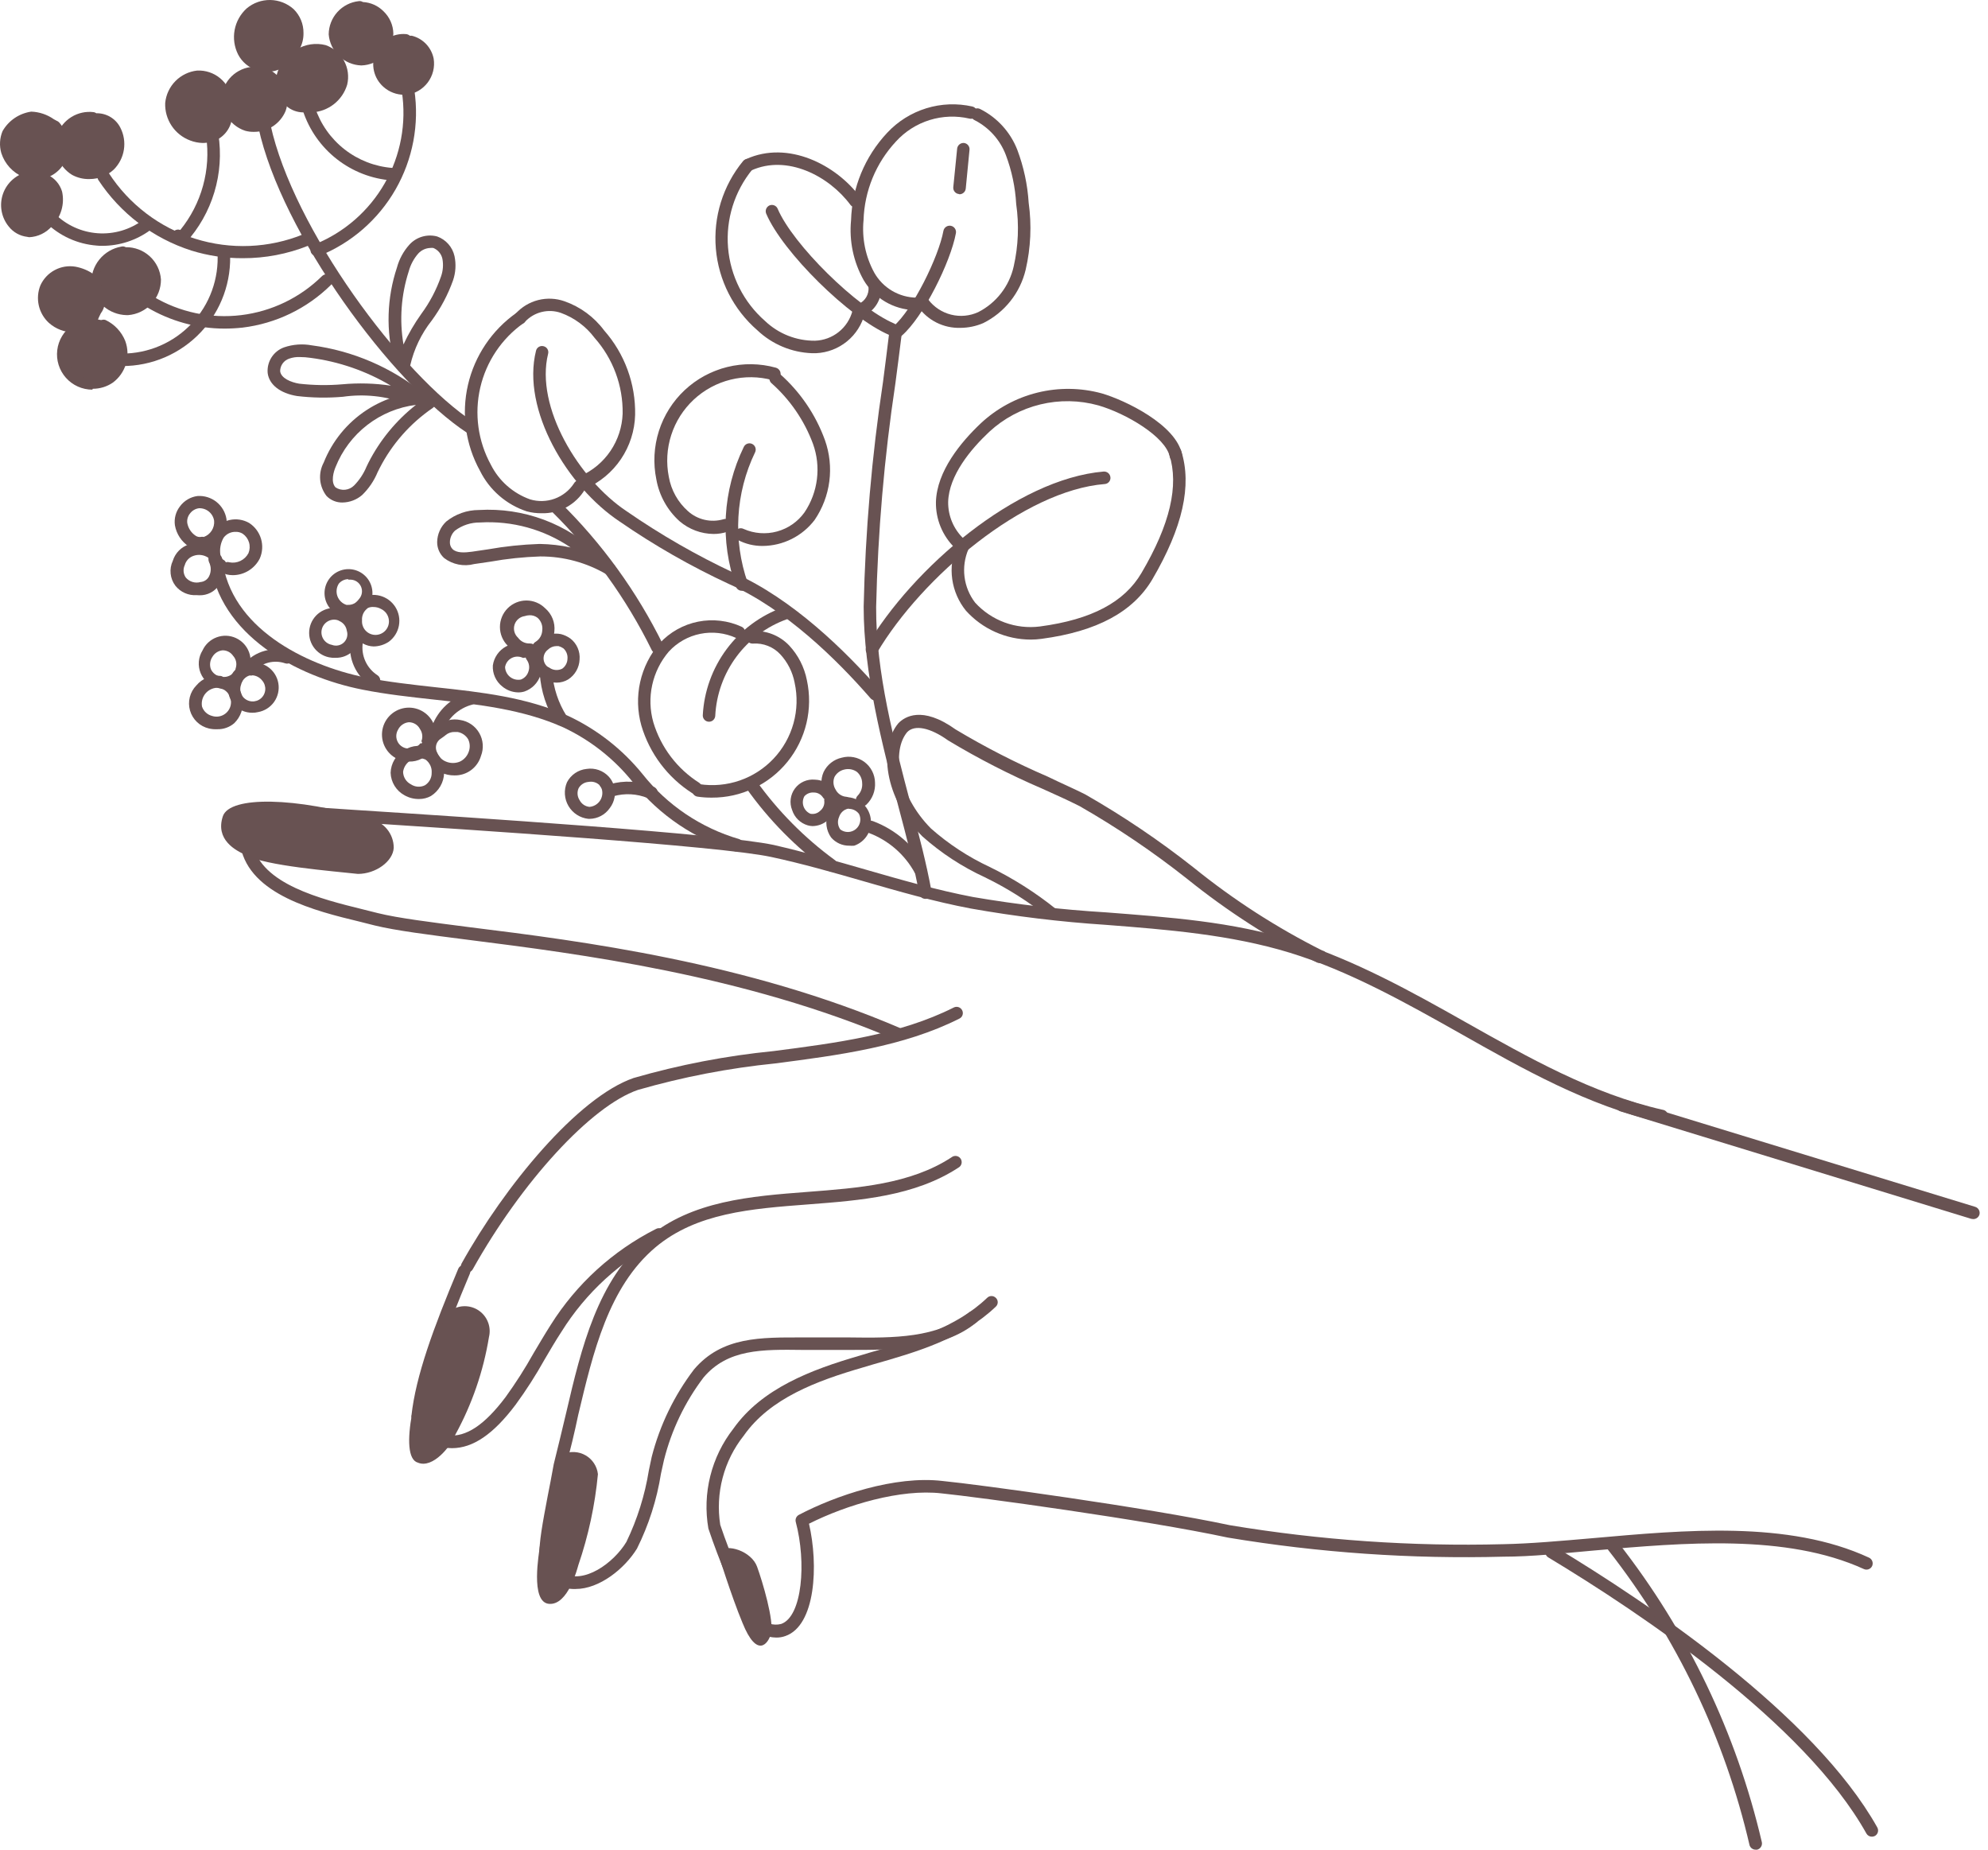 <svg width="215" height="200" viewBox="0 0 215 200" fill="none" xmlns="http://www.w3.org/2000/svg">
<path d="M179.648 121.343C179.827 121.363 180.006 121.31 180.147 121.198C180.287 121.085 180.377 120.921 180.397 120.742C180.417 120.563 180.365 120.384 180.252 120.243C180.139 120.103 179.975 120.013 179.796 119.993C172.224 118.279 165.272 114.337 158.536 110.544C152.61 107.196 146.481 103.795 139.867 101.716C133.253 99.637 126.368 99.178 119.619 98.652C114.796 98.36 109.992 97.806 105.229 96.991C101.355 96.249 97.481 95.142 93.742 94.062C90.462 93.117 87.074 92.145 83.672 91.362C77.962 90.147 51.032 88.393 38.1 87.556L31.607 87.124C30.748 86.978 29.867 87.024 29.027 87.257C28.187 87.49 27.409 87.906 26.748 88.474C26.384 88.888 26.127 89.385 26 89.922C25.873 90.458 25.88 91.018 26.019 91.551C27.031 96.748 34.118 98.503 38.87 99.65L40.53 100.069C42.798 100.622 46.307 101.068 50.748 101.635C62.573 103.133 80.446 105.401 96.887 112.434C97.05 112.502 97.234 112.503 97.397 112.438C97.562 112.372 97.693 112.245 97.764 112.083C97.833 111.918 97.835 111.733 97.769 111.566C97.704 111.4 97.576 111.266 97.414 111.192C80.81 104.051 62.816 101.743 50.91 100.271C46.51 99.704 43.041 99.273 40.867 98.733L39.194 98.314C34.82 97.234 28.192 95.614 27.342 91.254C27.244 90.929 27.23 90.584 27.3 90.251C27.371 89.918 27.525 89.609 27.747 89.351C28.265 88.944 28.864 88.652 29.504 88.493C30.144 88.335 30.81 88.315 31.459 88.433C31.945 88.433 34.361 88.636 38.006 88.879C50.91 89.716 77.773 91.457 83.388 92.658C86.736 93.374 90.138 94.346 93.364 95.277C97.144 96.37 101.045 97.491 104.973 98.233C109.805 99.09 114.681 99.68 119.579 100.001C126.206 100.514 133.077 101.054 139.476 103.012C145.874 104.969 152.002 108.411 157.874 111.718C164.691 115.579 171.738 119.561 179.472 121.329L179.648 121.343Z" fill="#685252"/>
<path d="M50.519 137.609C50.639 137.608 50.756 137.576 50.86 137.517C50.964 137.458 51.051 137.374 51.113 137.271C56.391 127.822 63.91 119.588 68.999 117.847C73.852 116.45 78.822 115.492 83.847 114.985C90.597 114.108 97.71 113.19 103.758 110.139C103.838 110.1 103.909 110.046 103.968 109.979C104.026 109.912 104.071 109.834 104.098 109.75C104.126 109.665 104.137 109.576 104.129 109.488C104.122 109.399 104.096 109.313 104.055 109.234C103.974 109.076 103.833 108.955 103.664 108.899C103.494 108.844 103.31 108.857 103.15 108.938C97.305 111.88 90.381 112.785 83.672 113.649C78.54 114.156 73.466 115.132 68.513 116.564C62.479 118.657 54.582 128.241 49.925 136.61C49.882 136.688 49.855 136.773 49.846 136.862C49.836 136.95 49.844 137.04 49.869 137.125C49.894 137.21 49.936 137.29 49.992 137.359C50.048 137.428 50.117 137.485 50.195 137.528C50.294 137.582 50.406 137.609 50.519 137.609Z" fill="#685252"/>
<path d="M62.249 171.814C64.841 171.814 67.568 169.6 68.891 167.441C70.162 164.889 71.036 162.157 71.483 159.341C71.591 158.828 71.698 158.343 71.806 157.884C72.614 154.646 74.07 151.606 76.085 148.947C78.704 145.843 82.457 145.91 86.79 145.964C87.668 145.964 88.558 145.964 89.49 145.964H91.906C96.604 145.964 101.936 145.964 105.567 143.021C105.645 142.969 105.712 142.901 105.763 142.822C105.814 142.742 105.848 142.653 105.862 142.56C105.876 142.466 105.87 142.371 105.845 142.28C105.82 142.189 105.776 142.104 105.717 142.031C105.657 141.958 105.583 141.898 105.498 141.856C105.414 141.813 105.322 141.789 105.227 141.784C105.133 141.78 105.039 141.795 104.951 141.829C104.863 141.863 104.783 141.915 104.716 141.982C101.45 144.682 96.617 144.682 91.906 144.614H89.422C88.545 144.614 87.668 144.614 86.803 144.614C82.322 144.614 78.097 144.493 75.06 148.07C72.919 150.883 71.363 154.095 70.484 157.519L70.173 158.99C69.742 161.673 68.923 164.278 67.743 166.725C66.394 168.966 63.113 171.423 60.764 170.046C59.226 169.277 59.415 167.603 60.562 161.947C60.751 160.934 60.967 159.814 61.183 158.572C61.682 156.804 62.141 154.873 62.533 152.997C64.139 146.248 65.799 139.161 70.888 134.868C75.33 131.143 81.215 130.697 87.451 130.225C93.08 129.793 98.912 129.347 103.65 126.256C103.733 126.212 103.805 126.15 103.863 126.076C103.921 126.002 103.963 125.917 103.985 125.826C104.008 125.735 104.012 125.64 103.996 125.548C103.98 125.455 103.945 125.367 103.894 125.288C103.842 125.21 103.774 125.144 103.695 125.093C103.616 125.042 103.527 125.009 103.434 124.994C103.341 124.98 103.247 124.985 103.156 125.009C103.065 125.034 102.981 125.077 102.908 125.136C98.48 128.038 92.824 128.456 87.357 128.875C81.188 129.347 74.803 129.833 70.038 133.842C64.639 138.418 62.884 145.667 61.237 152.741C60.791 154.59 60.346 156.507 59.887 158.316C59.644 159.665 59.442 160.718 59.239 161.731C58.119 167.643 57.66 170.1 60.13 171.328C60.781 171.675 61.512 171.842 62.249 171.814Z" fill="#685252"/>
<path d="M48.872 156.588C51.153 156.588 53.367 155.076 55.77 151.877C56.913 150.314 57.959 148.682 58.902 146.99C59.482 146.005 60.062 145.006 60.724 143.994C63.357 139.775 67.091 136.354 71.523 134.099C71.609 134.065 71.688 134.014 71.753 133.948C71.819 133.883 71.87 133.805 71.904 133.718C71.938 133.632 71.954 133.54 71.951 133.447C71.948 133.354 71.925 133.264 71.885 133.18C71.845 133.096 71.788 133.022 71.719 132.961C71.648 132.9 71.567 132.855 71.478 132.827C71.39 132.799 71.297 132.79 71.204 132.8C71.112 132.81 71.023 132.838 70.942 132.884C66.278 135.242 62.344 138.826 59.563 143.251C58.902 144.291 58.308 145.303 57.714 146.302C56.794 147.948 55.78 149.539 54.676 151.067C52.395 154.091 50.411 155.414 48.413 155.211C47.816 155.197 47.24 154.986 46.776 154.609C46.312 154.233 45.986 153.714 45.848 153.132C46.321 149.083 48.17 143.994 50.816 137.717C50.886 137.55 50.886 137.363 50.818 137.196C50.75 137.029 50.618 136.896 50.451 136.826C50.285 136.756 50.098 136.755 49.931 136.824C49.763 136.892 49.63 137.024 49.56 137.19C46.861 143.616 44.971 148.772 44.498 153.065C44.485 153.113 44.485 153.165 44.498 153.213C44.658 154.126 45.126 154.955 45.824 155.565C46.521 156.174 47.407 156.525 48.332 156.561L48.872 156.588Z" fill="#685252"/>
<path d="M83.942 177.066C84.277 177.071 84.611 177.017 84.927 176.904C88.221 175.77 88.531 169.223 87.492 164.755C91.542 162.717 97.413 160.962 101.828 161.475C105.621 161.853 123.844 164.336 132.78 166.253C142.635 167.894 152.625 168.586 162.612 168.319C165.596 168.319 168.876 167.968 172.345 167.657C182.105 166.807 193.16 165.821 201.57 169.655C201.651 169.693 201.739 169.715 201.829 169.719C201.919 169.722 202.009 169.708 202.093 169.677C202.177 169.645 202.254 169.597 202.32 169.536C202.385 169.474 202.438 169.4 202.474 169.318C202.544 169.154 202.547 168.97 202.484 168.804C202.422 168.638 202.297 168.503 202.137 168.427C193.403 164.377 182.159 165.443 172.223 166.321C168.781 166.618 165.474 166.915 162.585 166.969C152.684 167.227 142.781 166.54 133.01 164.917C124.074 163.014 105.769 160.503 101.963 160.138C96.779 159.517 90.327 161.731 86.398 163.797C86.264 163.868 86.157 163.983 86.096 164.122C86.034 164.262 86.022 164.418 86.061 164.566C87.222 168.913 86.776 174.798 84.482 175.594C84.067 175.702 83.631 175.69 83.223 175.561C82.815 175.432 82.451 175.191 82.173 174.865C80.484 171.655 79.054 168.314 77.894 164.876C77.627 163.182 77.715 161.45 78.152 159.791C78.588 158.132 79.365 156.582 80.432 155.238C83.267 151.189 88.315 149.312 93.337 147.855L94.376 147.544C99.141 146.194 104.068 144.75 107.7 141.281C107.764 141.22 107.816 141.147 107.851 141.066C107.886 140.984 107.904 140.897 107.904 140.808C107.904 140.72 107.886 140.632 107.851 140.551C107.816 140.47 107.764 140.396 107.7 140.336C107.638 140.273 107.564 140.223 107.483 140.189C107.402 140.155 107.315 140.137 107.227 140.137C107.139 140.137 107.052 140.155 106.971 140.189C106.89 140.223 106.816 140.273 106.755 140.336C103.366 143.575 98.655 144.952 93.985 146.275L92.959 146.586C87.694 148.111 82.389 150.136 79.312 154.482C78.132 155.994 77.282 157.736 76.817 159.596C76.352 161.456 76.282 163.393 76.612 165.281C77.807 168.851 79.287 172.317 81.04 175.648C81.068 175.703 81.104 175.753 81.147 175.797C81.501 176.189 81.931 176.505 82.412 176.723C82.893 176.941 83.414 177.058 83.942 177.066Z" fill="#685252"/>
<path d="M213.395 131.818C213.543 131.823 213.689 131.779 213.811 131.694C213.932 131.609 214.023 131.487 214.07 131.346C214.121 131.174 214.103 130.989 214.02 130.83C213.936 130.671 213.794 130.551 213.624 130.495L175.639 118.873C175.467 118.822 175.282 118.84 175.123 118.923C174.964 119.006 174.844 119.148 174.788 119.318C174.761 119.404 174.752 119.495 174.761 119.584C174.769 119.674 174.796 119.761 174.839 119.84C174.881 119.919 174.939 119.989 175.01 120.046C175.08 120.102 175.161 120.144 175.247 120.169L213.192 131.791L213.395 131.818Z" fill="#685252"/>
<path d="M142.729 104.132C142.817 104.15 142.909 104.151 142.998 104.135C143.087 104.118 143.172 104.084 143.248 104.034C143.323 103.985 143.389 103.921 143.44 103.846C143.491 103.771 143.527 103.687 143.545 103.598C143.564 103.51 143.565 103.418 143.548 103.329C143.532 103.24 143.498 103.156 143.448 103.08C143.398 103.004 143.335 102.939 143.26 102.887C143.185 102.836 143.101 102.8 143.012 102.782C138.075 100.305 133.418 97.304 129.122 93.832C125.406 90.897 121.476 88.244 117.365 85.895C116.109 85.26 114.665 84.639 113.315 83.978C109.885 82.499 106.557 80.795 103.353 78.876C99.695 76.257 97.819 77.526 97.171 78.187C95.024 80.725 95.578 86.286 99.762 90.444C101.782 92.241 104.056 93.728 106.512 94.858C108.962 96.049 111.271 97.512 113.396 99.218C113.521 99.252 113.653 99.249 113.776 99.209C113.899 99.17 114.008 99.096 114.091 98.997C114.173 98.897 114.225 98.776 114.241 98.648C114.257 98.52 114.235 98.39 114.179 98.273C111.97 96.5 109.57 94.979 107.025 93.738C104.722 92.663 102.585 91.263 100.68 89.58C97.063 85.922 96.428 81.157 98.115 79.159C98.912 78.336 100.586 78.66 102.543 80.063C105.809 82.029 109.205 83.77 112.708 85.274C114.152 85.922 115.529 86.543 116.757 87.164C120.802 89.479 124.668 92.091 128.326 94.98C132.696 98.505 137.429 101.555 142.445 104.078C142.535 104.115 142.632 104.134 142.729 104.132Z" fill="#685252"/>
<path d="M202.447 198.596C202.56 198.595 202.671 198.567 202.771 198.515C202.927 198.427 203.041 198.281 203.089 198.109C203.137 197.937 203.115 197.753 203.028 197.597C196.17 185.354 178.23 173.299 168.147 167.238C168.071 167.192 167.986 167.162 167.898 167.148C167.81 167.135 167.72 167.139 167.634 167.16C167.547 167.182 167.466 167.22 167.394 167.273C167.322 167.325 167.261 167.392 167.215 167.468C167.169 167.544 167.139 167.629 167.125 167.717C167.112 167.805 167.116 167.895 167.137 167.981C167.159 168.068 167.197 168.149 167.249 168.221C167.302 168.293 167.369 168.353 167.445 168.399C177.42 174.406 195.171 186.285 201.853 198.259C201.913 198.363 202 198.449 202.104 198.508C202.209 198.567 202.327 198.598 202.447 198.596Z" fill="#685252"/>
<path d="M100.073 97.193H100.194C100.282 97.179 100.366 97.147 100.442 97.099C100.517 97.052 100.583 96.99 100.634 96.917C100.686 96.844 100.722 96.762 100.742 96.675C100.761 96.588 100.763 96.498 100.748 96.41C100.221 93.508 99.398 90.282 98.466 86.867C96.712 80.212 94.714 72.666 94.754 65.633C94.936 57.543 95.63 49.473 96.833 41.471C97.062 39.729 97.292 37.974 97.508 36.206C97.529 36.027 97.479 35.847 97.368 35.705C97.256 35.563 97.093 35.472 96.914 35.45C96.735 35.429 96.555 35.479 96.413 35.591C96.271 35.702 96.18 35.865 96.158 36.044C95.942 37.812 95.726 39.554 95.497 41.295C94.283 49.342 93.584 57.457 93.404 65.593C93.404 72.801 95.389 80.441 97.157 87.191C98.061 90.579 98.898 93.792 99.411 96.64C99.442 96.794 99.524 96.932 99.645 97.033C99.765 97.134 99.916 97.19 100.073 97.193Z" fill="#685252"/>
<path d="M94.633 75.744C94.796 75.744 94.953 75.686 95.078 75.582C95.212 75.463 95.294 75.296 95.307 75.117C95.32 74.938 95.262 74.761 95.146 74.624C91.447 70.385 85.697 64.743 79.379 61.949C75.331 60.053 71.448 57.822 67.77 55.28C62.6 51.838 57.849 43.995 59.28 38.245C59.302 38.159 59.306 38.069 59.293 37.981C59.279 37.894 59.248 37.809 59.202 37.734C59.155 37.658 59.094 37.593 59.021 37.541C58.949 37.49 58.867 37.454 58.78 37.435C58.695 37.413 58.606 37.408 58.519 37.42C58.432 37.433 58.349 37.463 58.273 37.508C58.198 37.553 58.132 37.613 58.08 37.684C58.028 37.755 57.991 37.835 57.97 37.921C56.377 44.306 61.358 52.635 67.028 56.401C70.768 58.979 74.719 61.237 78.839 63.15C84.941 65.85 90.516 71.33 94.12 75.474C94.181 75.553 94.259 75.618 94.347 75.665C94.436 75.711 94.533 75.739 94.633 75.744Z" fill="#685252"/>
<path d="M79.73 92.037C79.873 92.039 80.013 91.994 80.128 91.909C80.243 91.823 80.326 91.702 80.365 91.564C80.392 91.481 80.402 91.393 80.395 91.306C80.388 91.219 80.364 91.133 80.324 91.056C80.284 90.978 80.228 90.909 80.161 90.852C80.094 90.796 80.016 90.754 79.933 90.728C75.807 89.519 72.157 87.062 69.485 83.695C67.319 81.025 64.578 78.879 61.466 77.418C56.944 75.379 52.017 74.84 47.131 74.313C44.593 74.03 41.988 73.746 39.477 73.247C32.903 71.897 24.912 67.847 24.034 60.45C24.014 60.273 23.925 60.111 23.785 60C23.646 59.889 23.469 59.837 23.292 59.856C23.115 59.876 22.953 59.966 22.842 60.105C22.731 60.244 22.679 60.421 22.698 60.598C23.656 68.698 32.147 73.179 39.207 74.57C41.772 75.082 44.417 75.366 46.982 75.649C51.707 76.162 56.58 76.702 60.913 78.646C63.858 80.028 66.444 82.069 68.472 84.613C71.314 88.162 75.171 90.762 79.528 92.064L79.73 92.037Z" fill="#685252"/>
<path d="M103.758 59.397C103.93 59.396 104.094 59.328 104.217 59.208C104.28 59.145 104.33 59.071 104.365 58.989C104.399 58.906 104.417 58.818 104.417 58.729C104.417 58.64 104.399 58.552 104.365 58.469C104.33 58.387 104.28 58.313 104.217 58.25C103.679 57.737 103.252 57.119 102.964 56.434C102.676 55.748 102.533 55.011 102.543 54.268C102.624 51.392 105 48.558 106.984 46.695C108.543 45.252 110.446 44.231 112.511 43.73C114.576 43.229 116.735 43.265 118.782 43.833C121.738 44.684 126.098 47.221 126.517 49.422C126.553 49.595 126.654 49.748 126.8 49.849C126.946 49.949 127.125 49.99 127.3 49.962C127.476 49.926 127.631 49.822 127.732 49.673C127.833 49.525 127.872 49.342 127.84 49.165C127.232 45.912 121.63 43.253 119.16 42.537C116.886 41.916 114.49 41.886 112.201 42.451C109.911 43.016 107.804 44.156 106.08 45.764C103.92 47.802 101.315 50.947 101.22 54.281C101.204 55.202 101.376 56.117 101.727 56.969C102.077 57.821 102.599 58.592 103.259 59.235C103.399 59.349 103.577 59.407 103.758 59.397Z" fill="#685252"/>
<path d="M111.479 69.157C111.868 69.157 112.255 69.13 112.64 69.076C118.633 68.279 122.548 66.16 124.627 62.637C127.907 57.035 128.933 52.486 127.745 48.746C127.689 48.576 127.569 48.434 127.41 48.351C127.252 48.268 127.067 48.25 126.895 48.301C126.725 48.357 126.584 48.477 126.503 48.637C126.422 48.796 126.407 48.981 126.463 49.151C127.516 52.513 126.544 56.697 123.453 61.948C121.603 65.107 118.053 66.997 112.465 67.739C111.176 67.903 109.866 67.754 108.647 67.305C107.428 66.857 106.334 66.121 105.459 65.161C104.836 64.351 104.441 63.391 104.313 62.378C104.185 61.365 104.329 60.336 104.73 59.397C104.786 59.229 104.773 59.045 104.695 58.886C104.617 58.727 104.479 58.605 104.311 58.547C104.228 58.517 104.14 58.504 104.052 58.51C103.963 58.515 103.877 58.537 103.798 58.576C103.719 58.615 103.648 58.67 103.59 58.737C103.532 58.803 103.488 58.881 103.461 58.965C102.973 60.122 102.808 61.39 102.984 62.633C103.16 63.876 103.67 65.049 104.46 66.025C105.345 67.01 106.427 67.797 107.637 68.337C108.846 68.876 110.155 69.156 111.479 69.157Z" fill="#685252"/>
<path d="M94.268 70.911C94.386 70.911 94.502 70.879 94.603 70.82C94.705 70.761 94.79 70.676 94.849 70.574C99.708 62.367 110.764 53.026 119.484 52.337C119.572 52.33 119.658 52.306 119.737 52.266C119.815 52.225 119.885 52.169 119.942 52.101C119.998 52.033 120.041 51.954 120.067 51.87C120.092 51.785 120.101 51.696 120.091 51.608C120.074 51.43 119.989 51.266 119.853 51.15C119.717 51.034 119.541 50.976 119.363 50.987C109.913 51.784 98.696 61.422 93.715 69.885C93.626 70.042 93.601 70.227 93.647 70.401C93.692 70.575 93.804 70.724 93.958 70.817C94.054 70.869 94.159 70.901 94.268 70.911Z" fill="#685252"/>
<path d="M76.68 78.039C76.854 78.039 77.022 77.972 77.147 77.851C77.273 77.73 77.347 77.565 77.354 77.391C77.472 75.081 78.27 72.858 79.649 71.001C81.028 69.144 82.925 67.737 85.103 66.956C85.187 66.927 85.265 66.882 85.332 66.823C85.399 66.764 85.453 66.692 85.492 66.612C85.531 66.531 85.554 66.444 85.559 66.355C85.564 66.266 85.551 66.177 85.521 66.092C85.494 66.008 85.45 65.931 85.392 65.864C85.334 65.797 85.263 65.743 85.184 65.704C85.105 65.665 85.019 65.642 84.93 65.637C84.842 65.632 84.754 65.644 84.671 65.674C82.237 66.55 80.116 68.126 78.574 70.203C77.033 72.281 76.139 74.767 76.005 77.35C76.001 77.527 76.067 77.698 76.188 77.827C76.309 77.956 76.476 78.032 76.653 78.039H76.68Z" fill="#685252"/>
<path d="M76.977 86.246C78.546 86.254 80.096 85.909 81.514 85.237C82.932 84.565 84.18 83.583 85.168 82.364C86.155 81.144 86.856 79.719 87.219 78.192C87.581 76.666 87.596 75.077 87.263 73.544C86.987 72.138 86.323 70.838 85.346 69.791C84.828 69.249 84.196 68.828 83.496 68.559C82.795 68.291 82.044 68.182 81.296 68.239C81.119 68.259 80.957 68.349 80.846 68.488C80.735 68.627 80.683 68.804 80.702 68.981C80.723 69.159 80.811 69.322 80.95 69.436C81.089 69.549 81.266 69.604 81.445 69.589C81.99 69.552 82.538 69.637 83.047 69.838C83.556 70.038 84.014 70.35 84.387 70.75C85.184 71.609 85.722 72.676 85.94 73.828C86.255 75.274 86.213 76.775 85.818 78.202C85.423 79.629 84.687 80.939 83.673 82.017C82.66 83.096 81.398 83.912 79.999 84.395C78.599 84.878 77.103 85.013 75.64 84.788C75.552 84.774 75.461 84.778 75.374 84.799C75.286 84.819 75.204 84.857 75.131 84.91C75.058 84.962 74.997 85.029 74.95 85.105C74.903 85.182 74.871 85.267 74.857 85.355C74.843 85.444 74.846 85.535 74.867 85.622C74.888 85.709 74.926 85.792 74.978 85.864C75.031 85.937 75.098 85.999 75.174 86.046C75.251 86.093 75.335 86.124 75.424 86.138C75.938 86.215 76.457 86.251 76.977 86.246Z" fill="#685252"/>
<path d="M75.235 85.868C75.347 85.867 75.456 85.839 75.555 85.788C75.653 85.736 75.738 85.662 75.802 85.571C75.9 85.422 75.935 85.241 75.899 85.066C75.864 84.892 75.761 84.738 75.613 84.639C73.231 83.127 71.473 80.808 70.659 78.106C70.285 76.791 70.243 75.404 70.535 74.069C70.827 72.734 71.445 71.491 72.333 70.452C73.235 69.471 74.425 68.799 75.732 68.535C77.039 68.271 78.396 68.427 79.609 68.981C79.768 69.063 79.954 69.079 80.124 69.025C80.295 68.97 80.438 68.85 80.52 68.691C80.602 68.531 80.618 68.346 80.564 68.175C80.509 68.004 80.389 67.862 80.23 67.779C78.752 67.097 77.097 66.901 75.501 67.218C73.905 67.536 72.451 68.352 71.348 69.548C70.305 70.753 69.579 72.197 69.232 73.752C68.886 75.307 68.931 76.924 69.363 78.457C70.255 81.474 72.206 84.067 74.857 85.76C74.972 85.828 75.102 85.865 75.235 85.868Z" fill="#685252"/>
<path d="M97.103 36.45C97.262 36.449 97.415 36.392 97.535 36.288C99.857 34.276 102.8 28.35 103.38 25.219C103.414 25.04 103.376 24.854 103.273 24.704C103.17 24.553 103.012 24.449 102.833 24.415C102.654 24.381 102.469 24.42 102.319 24.522C102.168 24.625 102.064 24.783 102.03 24.962C101.517 27.77 98.71 33.493 96.631 35.275C96.568 35.337 96.518 35.41 96.484 35.491C96.45 35.572 96.432 35.66 96.432 35.748C96.432 35.836 96.45 35.923 96.484 36.004C96.518 36.085 96.568 36.158 96.631 36.22C96.689 36.289 96.761 36.345 96.843 36.385C96.924 36.424 97.013 36.446 97.103 36.45Z" fill="#685252"/>
<path d="M103.866 35.45C104.715 35.447 105.556 35.272 106.336 34.937C107.478 34.37 108.481 33.558 109.274 32.56C110.068 31.561 110.631 30.4 110.926 29.16C111.476 26.788 111.586 24.336 111.25 21.924C111.127 19.966 110.713 18.037 110.021 16.201C109.271 14.272 107.826 12.693 105.972 11.773C105.809 11.7 105.624 11.695 105.457 11.758C105.29 11.821 105.154 11.948 105.081 12.111C105.043 12.191 105.021 12.278 105.018 12.367C105.014 12.456 105.029 12.545 105.06 12.628C105.092 12.711 105.14 12.787 105.201 12.851C105.263 12.916 105.337 12.967 105.418 13.002C106.964 13.794 108.162 15.131 108.779 16.754C109.42 18.456 109.798 20.244 109.9 22.059C110.224 24.307 110.132 26.595 109.63 28.809C109.393 29.863 108.927 30.853 108.264 31.707C107.602 32.561 106.759 33.258 105.796 33.749C104.877 34.171 103.841 34.267 102.86 34.022C101.878 33.776 101.01 33.204 100.397 32.4C100.351 32.32 100.29 32.25 100.217 32.195C100.144 32.14 100.06 32.1 99.971 32.078C99.882 32.057 99.79 32.053 99.699 32.068C99.609 32.083 99.523 32.117 99.445 32.166C99.368 32.216 99.302 32.28 99.251 32.356C99.2 32.432 99.165 32.518 99.147 32.608C99.13 32.698 99.132 32.791 99.152 32.88C99.171 32.97 99.209 33.054 99.263 33.128C99.776 33.868 100.465 34.469 101.269 34.874C102.073 35.28 102.966 35.478 103.866 35.45Z" fill="#685252"/>
<path d="M98.885 33.533H99.195C99.284 33.528 99.371 33.505 99.451 33.467C99.531 33.428 99.602 33.374 99.661 33.307C99.72 33.241 99.765 33.163 99.794 33.079C99.823 32.995 99.835 32.907 99.83 32.818C99.825 32.729 99.802 32.642 99.763 32.562C99.725 32.483 99.67 32.411 99.604 32.352C99.537 32.293 99.46 32.248 99.376 32.219C99.292 32.19 99.203 32.178 99.115 32.183C98.184 32.172 97.273 31.916 96.473 31.442C95.672 30.969 95.01 30.293 94.552 29.484C93.606 27.753 93.202 25.778 93.391 23.814C93.488 20.643 94.736 17.616 96.901 15.296C97.886 14.214 99.142 13.415 100.54 12.98C101.938 12.546 103.426 12.493 104.851 12.826C104.937 12.848 105.027 12.853 105.115 12.839C105.203 12.826 105.287 12.795 105.362 12.748C105.438 12.702 105.503 12.64 105.555 12.568C105.606 12.495 105.642 12.414 105.661 12.327C105.702 12.153 105.672 11.971 105.579 11.819C105.485 11.667 105.335 11.559 105.162 11.517C103.51 11.144 101.79 11.21 100.172 11.71C98.554 12.21 97.096 13.125 95.942 14.365C93.534 16.934 92.146 20.294 92.041 23.814C91.824 26.052 92.294 28.303 93.391 30.267C93.955 31.232 94.755 32.038 95.716 32.609C96.677 33.181 97.767 33.499 98.885 33.533Z" fill="#685252"/>
<path d="M103.771 21.007C103.941 21.005 104.103 20.94 104.227 20.825C104.352 20.711 104.43 20.554 104.446 20.386L104.851 16.201C104.87 16.024 104.818 15.847 104.707 15.708C104.596 15.569 104.434 15.479 104.257 15.459C104.079 15.444 103.902 15.499 103.763 15.612C103.624 15.726 103.535 15.889 103.515 16.067L103.096 20.251C103.081 20.428 103.137 20.604 103.25 20.74C103.364 20.877 103.527 20.963 103.704 20.98L103.771 21.007Z" fill="#685252"/>
<path d="M96.428 36.274C96.561 36.273 96.692 36.233 96.802 36.159C96.912 36.084 96.999 35.979 97.049 35.855C97.085 35.775 97.104 35.688 97.105 35.6C97.107 35.512 97.091 35.425 97.058 35.343C97.025 35.261 96.977 35.187 96.915 35.124C96.853 35.062 96.779 35.012 96.698 34.978C92.649 33.25 85.737 26.42 84.104 22.573C84.035 22.409 83.904 22.278 83.74 22.21C83.576 22.142 83.391 22.141 83.226 22.208C83.061 22.28 82.931 22.413 82.863 22.579C82.794 22.746 82.794 22.932 82.862 23.099C84.63 27.257 91.839 34.37 96.172 36.22C96.254 36.251 96.341 36.269 96.428 36.274Z" fill="#685252"/>
<path d="M93.094 34.154C93.183 34.167 93.274 34.167 93.364 34.154C93.989 33.887 94.511 33.428 94.856 32.842C95.201 32.257 95.35 31.577 95.281 30.901C95.261 30.722 95.171 30.558 95.031 30.446C94.89 30.333 94.71 30.281 94.531 30.3C94.353 30.32 94.189 30.41 94.076 30.551C93.963 30.691 93.911 30.871 93.931 31.05C93.963 31.423 93.878 31.797 93.69 32.12C93.502 32.444 93.218 32.702 92.878 32.858C92.789 32.875 92.705 32.909 92.629 32.959C92.554 33.008 92.489 33.072 92.438 33.147C92.388 33.221 92.352 33.305 92.334 33.394C92.315 33.482 92.314 33.573 92.331 33.662C92.348 33.75 92.382 33.835 92.432 33.91C92.481 33.986 92.545 34.051 92.62 34.101C92.694 34.152 92.778 34.188 92.866 34.206C92.955 34.224 93.046 34.225 93.134 34.208L93.094 34.154Z" fill="#685252"/>
<path d="M87.816 38.191H88.248C89.474 38.137 90.65 37.689 91.601 36.913C92.552 36.138 93.227 35.075 93.526 33.885C93.558 33.708 93.519 33.525 93.418 33.376C93.317 33.228 93.162 33.124 92.986 33.088C92.809 33.06 92.629 33.1 92.481 33.2C92.333 33.301 92.228 33.454 92.189 33.628C91.949 34.528 91.426 35.326 90.696 35.904C89.967 36.483 89.07 36.812 88.14 36.841C86.131 36.858 84.195 36.093 82.74 34.708C80.425 32.684 78.99 29.839 78.738 26.774C78.486 23.71 79.437 20.668 81.391 18.294C81.5 18.152 81.551 17.974 81.534 17.796C81.516 17.617 81.431 17.453 81.296 17.335C81.228 17.278 81.15 17.235 81.065 17.209C80.981 17.183 80.892 17.174 80.804 17.183C80.715 17.191 80.63 17.218 80.552 17.26C80.475 17.303 80.406 17.36 80.351 17.43C78.178 20.082 77.126 23.477 77.419 26.893C77.711 30.309 79.325 33.476 81.917 35.721C83.518 37.233 85.615 38.111 87.816 38.191Z" fill="#685252"/>
<path d="M92.513 22.424C92.657 22.424 92.798 22.381 92.918 22.302C92.989 22.249 93.049 22.183 93.094 22.106C93.139 22.03 93.169 21.946 93.182 21.858C93.194 21.77 93.189 21.681 93.167 21.595C93.145 21.509 93.107 21.428 93.053 21.358C90.435 17.807 85.224 15.148 80.702 17.2C80.542 17.276 80.417 17.412 80.354 17.578C80.291 17.744 80.295 17.927 80.365 18.091C80.4 18.173 80.451 18.247 80.515 18.308C80.579 18.369 80.655 18.418 80.738 18.449C80.822 18.48 80.91 18.495 80.999 18.491C81.088 18.488 81.175 18.466 81.256 18.428C85.13 16.674 89.665 19.036 91.974 22.154C92.037 22.237 92.119 22.305 92.212 22.351C92.306 22.398 92.409 22.423 92.513 22.424Z" fill="#685252"/>
<path d="M80.23 63.879H80.459C80.627 63.818 80.764 63.693 80.841 63.531C80.916 63.369 80.925 63.183 80.864 63.015C79.249 58.393 79.536 53.319 81.66 48.909C81.7 48.829 81.722 48.742 81.728 48.654C81.734 48.565 81.721 48.476 81.693 48.392C81.664 48.308 81.619 48.231 81.56 48.164C81.501 48.098 81.43 48.043 81.35 48.004C81.27 47.965 81.184 47.942 81.095 47.937C81.006 47.931 80.918 47.943 80.834 47.972C80.75 48.001 80.672 48.046 80.606 48.105C80.539 48.164 80.485 48.235 80.446 48.315C79.306 50.654 78.644 53.197 78.498 55.795C78.352 58.393 78.725 60.995 79.595 63.447C79.645 63.575 79.732 63.685 79.845 63.762C79.958 63.839 80.093 63.88 80.23 63.879Z" fill="#685252"/>
<path d="M82.484 59.032C83.572 59.024 84.644 58.767 85.617 58.28C86.591 57.794 87.44 57.09 88.099 56.225C88.951 54.976 89.496 53.545 89.691 52.046C89.886 50.547 89.724 49.024 89.22 47.599C88.222 44.846 86.552 42.387 84.36 40.445C84.297 40.382 84.223 40.331 84.141 40.297C84.058 40.263 83.97 40.245 83.881 40.245C83.792 40.245 83.704 40.263 83.621 40.297C83.539 40.331 83.465 40.382 83.402 40.445C83.277 40.573 83.208 40.745 83.208 40.924C83.208 41.103 83.277 41.275 83.402 41.403C85.43 43.192 86.983 45.455 87.924 47.991C88.364 49.211 88.51 50.518 88.35 51.806C88.191 53.093 87.73 54.325 87.006 55.401C86.284 56.411 85.235 57.14 84.038 57.467C82.841 57.794 81.567 57.699 80.432 57.197C80.274 57.114 80.09 57.096 79.918 57.146C79.747 57.197 79.602 57.311 79.514 57.467C79.472 57.545 79.446 57.632 79.437 57.721C79.428 57.81 79.438 57.9 79.464 57.985C79.49 58.07 79.534 58.15 79.591 58.218C79.648 58.287 79.718 58.343 79.798 58.385C80.626 58.819 81.549 59.042 82.484 59.032Z" fill="#685252"/>
<path d="M77.179 57.736C77.688 57.738 78.195 57.656 78.677 57.493C78.856 57.436 79.005 57.31 79.091 57.143C79.177 56.976 79.194 56.782 79.136 56.602C79.079 56.423 78.953 56.275 78.786 56.188C78.619 56.102 78.424 56.086 78.245 56.144C77.582 56.337 76.881 56.359 76.208 56.205C75.534 56.052 74.911 55.728 74.398 55.266C73.313 54.301 72.585 52.998 72.333 51.568C72.032 50.06 72.122 48.502 72.594 47.039C73.065 45.577 73.902 44.259 75.026 43.211C76.15 42.163 77.523 41.419 79.015 41.051C80.507 40.682 82.068 40.701 83.55 41.106C83.639 41.129 83.731 41.134 83.822 41.122C83.913 41.109 84 41.079 84.079 41.032C84.158 40.986 84.227 40.925 84.282 40.852C84.337 40.778 84.378 40.695 84.401 40.606C84.424 40.518 84.429 40.426 84.417 40.335C84.404 40.244 84.374 40.157 84.327 40.078C84.281 39.999 84.219 39.93 84.146 39.875C84.073 39.819 83.99 39.779 83.901 39.756C82.19 39.283 80.387 39.257 78.663 39.681C76.939 40.104 75.353 40.964 74.056 42.176C72.76 43.389 71.796 44.914 71.258 46.605C70.72 48.297 70.625 50.099 70.983 51.837C71.293 53.582 72.177 55.173 73.494 56.36C74.522 57.239 75.827 57.726 77.179 57.736Z" fill="#685252"/>
<path d="M63.059 52.85C63.135 52.863 63.213 52.863 63.289 52.85C64.857 52.172 66.198 51.059 67.155 49.643C68.112 48.227 68.644 46.567 68.688 44.859C68.752 41.506 67.558 38.25 65.341 35.734C64.258 34.276 62.762 33.175 61.048 32.575C60.131 32.252 59.139 32.207 58.197 32.447C57.255 32.688 56.406 33.202 55.757 33.925C55.692 33.993 55.643 34.074 55.612 34.162C55.58 34.25 55.567 34.343 55.574 34.437C55.581 34.53 55.607 34.621 55.65 34.703C55.694 34.786 55.754 34.859 55.827 34.917C55.901 34.975 55.985 35.017 56.075 35.041C56.166 35.065 56.26 35.07 56.352 35.055C56.445 35.041 56.533 35.007 56.612 34.957C56.69 34.906 56.758 34.84 56.809 34.762C57.294 34.254 57.914 33.896 58.596 33.731C59.278 33.566 59.993 33.6 60.657 33.831C62.108 34.356 63.375 35.295 64.301 36.53C66.303 38.786 67.386 41.709 67.338 44.724C67.287 46.164 66.832 47.56 66.026 48.754C65.219 49.947 64.093 50.89 62.776 51.474C62.692 51.505 62.615 51.553 62.55 51.614C62.485 51.675 62.433 51.749 62.397 51.83C62.36 51.912 62.34 52 62.338 52.089C62.336 52.179 62.352 52.268 62.384 52.351C62.422 52.499 62.509 52.63 62.632 52.721C62.755 52.813 62.906 52.858 63.059 52.85Z" fill="#685252"/>
<path d="M58.578 55.496C59.517 55.521 60.446 55.295 61.269 54.842C62.093 54.389 62.78 53.724 63.262 52.918C63.348 52.76 63.367 52.575 63.317 52.403C63.266 52.231 63.149 52.086 62.992 52C62.834 51.914 62.649 51.894 62.477 51.945C62.305 51.995 62.16 52.112 62.074 52.27C61.576 53.03 60.846 53.61 59.992 53.921C59.138 54.233 58.206 54.259 57.336 53.998C55.487 53.343 53.963 51.998 53.084 50.245C51.694 47.703 51.286 44.74 51.938 41.918C52.59 39.096 54.256 36.611 56.62 34.937C56.694 34.887 56.758 34.823 56.807 34.748C56.856 34.673 56.889 34.589 56.906 34.502C56.922 34.414 56.921 34.323 56.902 34.236C56.883 34.148 56.847 34.066 56.796 33.992C56.69 33.848 56.533 33.75 56.356 33.72C56.18 33.69 55.999 33.729 55.851 33.83C53.205 35.69 51.339 38.462 50.611 41.614C49.884 44.765 50.346 48.075 51.909 50.906C52.42 51.936 53.131 52.855 54 53.608C54.869 54.361 55.879 54.934 56.971 55.293C57.495 55.434 58.035 55.502 58.578 55.496Z" fill="#685252"/>
<path d="M60.71 78.457C60.84 78.459 60.967 78.421 61.075 78.349C61.225 78.252 61.331 78.1 61.369 77.925C61.407 77.751 61.374 77.568 61.277 77.418C60.383 76.003 59.85 74.389 59.725 72.72C59.712 72.541 59.629 72.374 59.494 72.257C59.358 72.139 59.182 72.08 59.003 72.093C58.824 72.105 58.657 72.188 58.539 72.324C58.422 72.459 58.363 72.636 58.375 72.815C58.498 74.735 59.107 76.593 60.144 78.214C60.21 78.299 60.297 78.365 60.396 78.407C60.495 78.45 60.603 78.467 60.71 78.457Z" fill="#685252"/>
<path d="M60.184 73.814C60.631 73.816 61.07 73.695 61.453 73.463C61.814 73.229 62.114 72.912 62.327 72.539C62.541 72.165 62.662 71.746 62.681 71.317C62.719 70.887 62.648 70.454 62.476 70.058C62.304 69.662 62.036 69.315 61.696 69.049C61.383 68.823 61.031 68.658 60.657 68.563C60.232 68.477 59.793 68.497 59.379 68.621C58.964 68.746 58.587 68.972 58.281 69.278C57.95 69.561 57.697 69.923 57.548 70.332C57.398 70.74 57.357 71.18 57.427 71.609C57.498 72.038 57.678 72.442 57.951 72.781C58.223 73.12 58.579 73.383 58.983 73.544C59.36 73.717 59.769 73.808 60.184 73.814ZM60.184 69.859H60.4C60.587 69.912 60.765 69.994 60.926 70.102C61.084 70.243 61.207 70.419 61.284 70.616C61.362 70.813 61.392 71.025 61.372 71.236C61.367 71.445 61.313 71.651 61.214 71.836C61.116 72.021 60.976 72.181 60.805 72.302C60.617 72.397 60.408 72.447 60.197 72.447C59.986 72.447 59.779 72.397 59.59 72.302C59.387 72.235 59.206 72.113 59.067 71.95C58.928 71.787 58.836 71.59 58.801 71.378C58.767 71.167 58.79 70.95 58.87 70.751C58.949 70.553 59.082 70.379 59.253 70.25C59.501 70.004 59.835 69.864 60.184 69.859Z" fill="#685252"/>
<path d="M56.04 74.867C56.268 74.87 56.496 74.838 56.715 74.772C57.124 74.631 57.495 74.396 57.798 74.085C58.1 73.775 58.326 73.398 58.458 72.985C58.589 72.572 58.621 72.134 58.553 71.706C58.485 71.278 58.318 70.872 58.065 70.52C57.882 70.47 57.711 70.381 57.565 70.26C57.418 70.139 57.299 69.989 57.214 69.818C56.821 69.637 56.391 69.551 55.958 69.566C55.525 69.58 55.102 69.696 54.722 69.903C54.342 70.11 54.015 70.403 53.768 70.759C53.521 71.114 53.361 71.523 53.3 71.951C53.275 72.383 53.353 72.814 53.529 73.208C53.706 73.603 53.974 73.95 54.312 74.219C54.797 74.626 55.407 74.855 56.04 74.867ZM56.85 71.101C56.878 71.198 56.924 71.29 56.985 71.371C57.106 71.543 57.185 71.742 57.215 71.951C57.246 72.159 57.227 72.372 57.16 72.572C57.104 72.777 57 72.966 56.857 73.123C56.714 73.28 56.536 73.401 56.337 73.477C56.133 73.518 55.923 73.514 55.721 73.466C55.519 73.418 55.33 73.327 55.167 73.198C55.004 73.07 54.871 72.908 54.777 72.722C54.683 72.537 54.63 72.334 54.623 72.127C54.658 71.916 54.742 71.718 54.869 71.546C54.995 71.375 55.161 71.236 55.351 71.141C55.54 71.046 55.748 70.997 55.959 70.997C56.17 70.997 56.378 71.046 56.566 71.141L56.85 71.101Z" fill="#685252"/>
<path d="M57.201 70.925H57.403C57.518 70.919 57.629 70.881 57.724 70.817C57.819 70.753 57.895 70.664 57.943 70.56C58.044 70.617 58.158 70.647 58.274 70.647C58.39 70.647 58.504 70.617 58.605 70.56C58.995 70.312 59.321 69.974 59.555 69.575C59.79 69.176 59.927 68.728 59.955 68.266C60.004 67.799 59.939 67.328 59.765 66.893C59.591 66.458 59.313 66.072 58.956 65.768C58.69 65.502 58.374 65.292 58.027 65.148C57.679 65.004 57.307 64.93 56.931 64.93C56.555 64.93 56.182 65.004 55.835 65.148C55.487 65.292 55.172 65.502 54.906 65.768C54.64 66.034 54.429 66.35 54.285 66.697C54.141 67.045 54.067 67.417 54.067 67.793C54.067 68.169 54.141 68.542 54.285 68.889C54.429 69.236 54.64 69.552 54.906 69.818C55.178 70.166 55.526 70.448 55.924 70.639C56.322 70.832 56.759 70.929 57.201 70.925ZM57.282 66.524C57.594 66.516 57.899 66.616 58.146 66.808C58.332 66.976 58.474 67.186 58.561 67.421C58.648 67.656 58.677 67.909 58.645 68.158C58.635 68.404 58.566 68.644 58.444 68.857C58.322 69.071 58.15 69.252 57.943 69.386C57.828 69.447 57.734 69.541 57.673 69.656C57.555 69.601 57.426 69.573 57.295 69.575C57.049 69.585 56.804 69.534 56.582 69.425C56.361 69.317 56.17 69.155 56.026 68.954C55.837 68.782 55.7 68.559 55.632 68.312C55.565 68.066 55.568 67.804 55.643 67.559C55.718 67.315 55.861 67.096 56.056 66.93C56.251 66.763 56.488 66.655 56.742 66.619C56.916 66.561 57.098 66.529 57.282 66.524Z" fill="#685252"/>
<path d="M47.293 79.483C47.431 79.483 47.567 79.441 47.68 79.361C47.794 79.281 47.88 79.168 47.927 79.038C48.184 78.345 48.603 77.724 49.151 77.228C49.698 76.733 50.358 76.376 51.072 76.19C51.244 76.142 51.391 76.03 51.482 75.876C51.572 75.722 51.6 75.54 51.558 75.366C51.514 75.195 51.404 75.049 51.252 74.958C51.101 74.867 50.92 74.839 50.748 74.88C49.824 75.123 48.973 75.586 48.268 76.23C47.562 76.875 47.024 77.681 46.699 78.579C46.638 78.747 46.647 78.933 46.722 79.095C46.798 79.257 46.935 79.382 47.104 79.443C47.164 79.465 47.228 79.479 47.293 79.483Z" fill="#685252"/>
<path d="M49.129 83.843C49.775 83.86 50.409 83.663 50.931 83.282C51.454 82.901 51.836 82.358 52.017 81.737C52.174 81.336 52.239 80.905 52.206 80.475C52.174 80.046 52.045 79.629 51.83 79.256C51.615 78.883 51.319 78.562 50.963 78.319C50.608 78.076 50.202 77.915 49.776 77.85C49.36 77.763 48.93 77.77 48.516 77.87C48.103 77.971 47.717 78.162 47.387 78.43L47.198 78.565L46.901 78.781C46.424 79.112 46.079 79.602 45.928 80.163C45.778 80.724 45.831 81.32 46.078 81.846C46.222 82.226 46.443 82.573 46.726 82.865C47.009 83.158 47.349 83.39 47.725 83.546C48.166 83.744 48.645 83.845 49.129 83.843ZM49.129 79.146H49.48C49.716 79.186 49.941 79.276 50.139 79.412C50.337 79.547 50.504 79.723 50.627 79.929C50.729 80.137 50.788 80.365 50.799 80.597C50.811 80.829 50.775 81.061 50.694 81.279C50.615 81.51 50.491 81.723 50.329 81.906C50.167 82.09 49.97 82.239 49.749 82.345C49.508 82.448 49.249 82.501 48.987 82.501C48.725 82.501 48.465 82.448 48.224 82.345C48.017 82.262 47.829 82.138 47.671 81.98C47.513 81.823 47.389 81.634 47.306 81.427C47.227 81.296 47.175 81.15 47.153 80.998C47.131 80.846 47.139 80.691 47.178 80.542C47.218 80.394 47.286 80.254 47.38 80.133C47.474 80.011 47.591 79.91 47.725 79.834L47.914 79.699C48.013 79.634 48.108 79.562 48.197 79.483C48.473 79.253 48.824 79.133 49.182 79.146H49.129Z" fill="#685252"/>
<path d="M44.228 82.345C44.698 82.363 45.165 82.257 45.581 82.04C45.998 81.822 46.351 81.499 46.604 81.103C46.612 81.067 46.612 81.031 46.604 80.995H46.685C47.031 80.451 47.187 79.808 47.129 79.166C47.071 78.525 46.802 77.92 46.363 77.448C45.925 76.975 45.343 76.661 44.707 76.554C44.072 76.448 43.419 76.555 42.85 76.859C42.282 77.163 41.83 77.646 41.566 78.234C41.302 78.822 41.24 79.481 41.389 80.107C41.539 80.734 41.892 81.294 42.394 81.699C42.895 82.103 43.517 82.331 44.161 82.345H44.228ZM45.497 80.334C45.351 80.53 45.159 80.688 44.938 80.794C44.717 80.9 44.473 80.95 44.228 80.941C43.987 80.945 43.749 80.884 43.539 80.764C43.329 80.645 43.155 80.471 43.035 80.262C42.916 80.052 42.854 79.814 42.857 79.573C42.861 79.332 42.928 79.096 43.054 78.889C43.164 78.668 43.328 78.479 43.531 78.34C43.734 78.201 43.97 78.115 44.215 78.093C44.463 78.092 44.706 78.16 44.918 78.289C45.13 78.417 45.302 78.602 45.416 78.822C45.552 79.016 45.637 79.242 45.663 79.478C45.689 79.714 45.655 79.952 45.565 80.172C45.593 80.181 45.617 80.201 45.631 80.227C45.645 80.254 45.648 80.285 45.639 80.313C45.63 80.342 45.61 80.366 45.584 80.38C45.557 80.394 45.526 80.397 45.497 80.388V80.334Z" fill="#685252"/>
<path d="M45.336 86.395C45.779 86.397 46.216 86.285 46.604 86.071C47.026 85.806 47.377 85.441 47.626 85.009C47.875 84.577 48.014 84.091 48.031 83.593C48.048 83.095 47.943 82.6 47.725 82.152C47.507 81.704 47.183 81.316 46.78 81.022C46.744 81.015 46.708 81.015 46.672 81.022C46.646 80.992 46.614 80.969 46.577 80.955C46.131 80.73 45.633 80.625 45.134 80.651C44.634 80.677 44.15 80.833 43.729 81.103C43.291 81.35 42.924 81.706 42.663 82.136C42.403 82.567 42.259 83.057 42.244 83.56C42.261 84.06 42.408 84.548 42.671 84.974C42.933 85.4 43.303 85.75 43.743 85.99C44.227 86.266 44.778 86.406 45.336 86.395ZM45.997 82.116C46.227 82.276 46.411 82.494 46.532 82.747C46.653 83 46.706 83.28 46.685 83.56C46.691 83.829 46.627 84.095 46.499 84.331C46.371 84.568 46.184 84.767 45.956 84.91C45.715 85.028 45.447 85.08 45.179 85.061C44.911 85.042 44.653 84.953 44.431 84.802C44.182 84.674 43.972 84.481 43.825 84.243C43.678 84.005 43.598 83.732 43.594 83.452C43.63 83.193 43.725 82.946 43.871 82.729C44.017 82.512 44.211 82.332 44.438 82.202C44.665 82.072 44.918 81.995 45.179 81.978C45.44 81.96 45.701 82.003 45.943 82.102L45.997 82.116Z" fill="#685252"/>
<path d="M40.449 74.246C40.562 74.244 40.672 74.215 40.771 74.161C40.87 74.107 40.954 74.029 41.016 73.935C41.112 73.785 41.145 73.602 41.107 73.428C41.069 73.253 40.963 73.101 40.813 73.004C40.243 72.634 39.791 72.107 39.511 71.487C39.231 70.868 39.135 70.18 39.234 69.508C39.261 69.332 39.219 69.153 39.115 69.01C39.011 68.865 38.855 68.768 38.681 68.738C38.504 68.711 38.323 68.753 38.177 68.856C38.031 68.96 37.931 69.116 37.898 69.292C37.766 70.225 37.902 71.177 38.289 72.037C38.676 72.897 39.298 73.63 40.084 74.151C40.195 74.215 40.321 74.248 40.449 74.246Z" fill="#685252"/>
<path d="M40.408 69.899C40.995 69.891 41.568 69.713 42.055 69.386C42.623 68.964 43.011 68.344 43.141 67.648C43.272 66.953 43.135 66.234 42.758 65.635C42.381 65.037 41.792 64.603 41.108 64.419C40.425 64.236 39.698 64.318 39.072 64.648C38.674 64.919 38.348 65.284 38.123 65.709C37.898 66.135 37.78 66.609 37.78 67.091C37.78 67.573 37.898 68.047 38.123 68.473C38.348 68.899 38.674 69.263 39.072 69.534H39.18L39.288 69.602C39.634 69.786 40.017 69.887 40.408 69.899ZM40.408 65.633C40.692 65.635 40.971 65.709 41.218 65.849C41.446 65.958 41.642 66.123 41.789 66.328C41.935 66.534 42.027 66.773 42.055 67.024C42.079 67.225 42.06 67.43 42 67.623C41.94 67.817 41.841 67.996 41.708 68.15C41.575 68.303 41.411 68.427 41.227 68.513C41.044 68.599 40.844 68.646 40.641 68.651C40.438 68.656 40.237 68.618 40.049 68.54C39.862 68.463 39.693 68.347 39.553 68.2C39.412 68.053 39.304 67.879 39.236 67.688C39.167 67.497 39.139 67.294 39.153 67.091C39.132 66.83 39.179 66.569 39.29 66.332C39.402 66.095 39.573 65.891 39.787 65.741C39.977 65.653 40.186 65.615 40.395 65.633H40.408Z" fill="#685252"/>
<path d="M36.318 71.127C36.983 71.137 37.626 70.89 38.114 70.439C38.422 70.107 38.647 69.707 38.77 69.272C38.894 68.836 38.912 68.377 38.824 67.933C38.735 67.489 38.543 67.073 38.262 66.717C37.982 66.362 37.621 66.079 37.209 65.89C37.103 65.864 36.992 65.864 36.885 65.89C36.792 65.828 36.686 65.786 36.575 65.768C35.878 65.653 35.164 65.815 34.586 66.219C34.007 66.624 33.61 67.238 33.48 67.932C33.349 68.626 33.495 69.343 33.887 69.93C34.279 70.517 34.885 70.928 35.576 71.073C35.82 71.124 36.069 71.142 36.318 71.127ZM36.575 67.078L36.723 67.159C36.931 67.252 37.111 67.396 37.248 67.578C37.385 67.76 37.474 67.973 37.506 68.198C37.579 68.42 37.587 68.658 37.53 68.884C37.472 69.111 37.351 69.316 37.181 69.476C37.011 69.636 36.799 69.744 36.57 69.788C36.34 69.832 36.103 69.81 35.886 69.724C35.528 69.657 35.211 69.451 35.005 69.151C34.799 68.852 34.72 68.482 34.786 68.124C34.852 67.766 35.058 67.449 35.358 67.243C35.658 67.036 36.028 66.957 36.386 67.024L36.575 67.078Z" fill="#685252"/>
<path d="M37.682 66.727C38.119 66.718 38.548 66.603 38.932 66.391C39.315 66.179 39.641 65.877 39.882 65.512C40.176 65.044 40.314 64.494 40.273 63.942C40.233 63.391 40.018 62.867 39.658 62.446C39.299 62.026 38.815 61.732 38.276 61.606C37.737 61.481 37.173 61.531 36.665 61.75C36.157 61.968 35.732 62.343 35.453 62.821C35.173 63.298 35.053 63.852 35.111 64.402C35.169 64.952 35.401 65.469 35.774 65.877C36.146 66.286 36.64 66.564 37.182 66.673H37.358H37.533L37.682 66.727ZM37.682 62.677H37.925C38.164 62.683 38.397 62.757 38.596 62.891C38.795 63.026 38.951 63.214 39.046 63.434C39.141 63.654 39.171 63.897 39.133 64.133C39.094 64.37 38.989 64.591 38.829 64.769C38.703 64.972 38.525 65.137 38.314 65.249C38.103 65.36 37.866 65.414 37.628 65.404H37.466C37.241 65.331 37.037 65.209 36.868 65.045C36.698 64.881 36.569 64.681 36.489 64.459C36.41 64.237 36.382 64 36.409 63.766C36.435 63.532 36.515 63.307 36.642 63.109C36.765 62.962 36.917 62.842 37.089 62.758C37.262 62.675 37.45 62.629 37.641 62.623L37.682 62.677Z" fill="#685252"/>
<path d="M26.896 72.896C26.994 72.896 27.091 72.874 27.18 72.832C27.269 72.79 27.347 72.729 27.409 72.653C27.822 72.174 28.37 71.828 28.981 71.662C29.592 71.496 30.239 71.517 30.838 71.722C31.005 71.777 31.186 71.765 31.344 71.688C31.502 71.611 31.624 71.476 31.684 71.31C31.744 71.145 31.737 70.963 31.664 70.803C31.592 70.643 31.46 70.517 31.297 70.453C30.434 70.161 29.505 70.133 28.627 70.374C27.748 70.614 26.963 71.112 26.37 71.803C26.258 71.941 26.205 72.118 26.223 72.295C26.24 72.472 26.327 72.634 26.464 72.748C26.585 72.849 26.739 72.902 26.896 72.896Z" fill="#685252"/>
<path d="M27.274 77.067C27.483 77.071 27.692 77.049 27.895 77C28.602 76.878 29.232 76.48 29.646 75.894C30.06 75.308 30.224 74.582 30.102 73.875C29.98 73.168 29.583 72.538 28.997 72.124C28.411 71.71 27.684 71.546 26.977 71.668C26.924 71.66 26.869 71.66 26.815 71.668H26.64C26.197 71.812 25.796 72.061 25.471 72.395C25.146 72.728 24.907 73.135 24.775 73.581C24.642 74.027 24.619 74.499 24.709 74.956C24.799 75.412 24.998 75.841 25.29 76.203C25.543 76.476 25.85 76.694 26.192 76.843C26.533 76.991 26.902 77.068 27.274 77.067ZM27.274 73.017C27.484 73.028 27.69 73.085 27.876 73.183C28.063 73.281 28.226 73.418 28.354 73.585C28.592 73.857 28.712 74.212 28.688 74.573C28.664 74.934 28.498 75.27 28.226 75.508C27.954 75.746 27.598 75.866 27.238 75.842C26.877 75.818 26.54 75.652 26.302 75.38C26.147 75.196 26.044 74.974 26.004 74.736C25.963 74.499 25.987 74.255 26.073 74.03C26.124 73.803 26.233 73.593 26.389 73.42C26.545 73.247 26.743 73.118 26.964 73.044H27.058H27.274V73.017Z" fill="#685252"/>
<path d="M24.277 74.529C24.919 74.533 25.541 74.308 26.032 73.895C26.143 73.795 26.218 73.662 26.244 73.515C26.271 73.368 26.249 73.217 26.181 73.085C26.332 73.096 26.483 73.053 26.607 72.964C26.73 72.876 26.818 72.746 26.856 72.599C27.156 71.942 27.184 71.192 26.932 70.515C26.68 69.838 26.169 69.289 25.513 68.988C24.856 68.687 24.106 68.66 23.429 68.912C22.752 69.163 22.202 69.674 21.902 70.331C21.676 70.694 21.54 71.105 21.504 71.531C21.469 71.957 21.535 72.385 21.697 72.78C21.859 73.176 22.112 73.527 22.437 73.805C22.761 74.083 23.147 74.281 23.562 74.381C23.794 74.458 24.034 74.508 24.277 74.529ZM25.627 72.72C25.53 72.709 25.431 72.718 25.338 72.749C25.245 72.779 25.159 72.829 25.087 72.896C24.91 73.034 24.704 73.13 24.483 73.174C24.263 73.219 24.035 73.211 23.819 73.152C23.599 73.109 23.393 73.014 23.217 72.876C23.041 72.737 22.9 72.559 22.806 72.356C22.726 72.133 22.7 71.894 22.73 71.66C22.761 71.425 22.847 71.201 22.982 71.006C23.097 70.814 23.256 70.651 23.446 70.531C23.636 70.412 23.852 70.338 24.075 70.317C24.298 70.315 24.519 70.368 24.717 70.472C24.915 70.575 25.084 70.726 25.209 70.912C25.359 71.077 25.466 71.276 25.521 71.493C25.575 71.71 25.574 71.937 25.519 72.153C25.452 72.318 25.452 72.502 25.519 72.666L25.627 72.72Z" fill="#685252"/>
<path d="M23.508 78.849C24.175 78.865 24.824 78.634 25.33 78.201C25.68 77.861 25.944 77.443 26.101 76.981C26.257 76.519 26.302 76.026 26.231 75.544C26.159 75.061 25.974 74.603 25.691 74.206C25.408 73.808 25.034 73.484 24.601 73.26C24.475 73.214 24.336 73.214 24.21 73.26C24.11 73.165 23.982 73.104 23.845 73.085C23.36 73.025 22.867 73.087 22.412 73.266C21.957 73.445 21.554 73.736 21.24 74.111C20.894 74.463 20.648 74.9 20.527 75.379C20.406 75.858 20.415 76.36 20.552 76.834C20.69 77.308 20.951 77.737 21.309 78.077C21.667 78.417 22.109 78.655 22.59 78.768C22.891 78.838 23.2 78.865 23.508 78.849ZM23.872 74.367C23.922 74.419 23.982 74.461 24.048 74.489C24.414 74.65 24.705 74.944 24.86 75.313C25.016 75.681 25.025 76.095 24.885 76.47C24.745 76.844 24.467 77.151 24.108 77.328C23.749 77.504 23.337 77.536 22.954 77.418C22.7 77.355 22.465 77.23 22.272 77.053C22.078 76.876 21.933 76.653 21.848 76.405C21.8 76.148 21.812 75.884 21.881 75.632C21.951 75.379 22.077 75.147 22.25 74.95C22.423 74.754 22.638 74.6 22.88 74.499C23.121 74.397 23.382 74.353 23.643 74.367H23.872Z" fill="#685252"/>
<path d="M25.168 62.192C25.776 62.191 26.372 62.022 26.889 61.702C27.407 61.383 27.825 60.926 28.098 60.383C28.392 59.712 28.438 58.958 28.228 58.255C28.018 57.553 27.565 56.948 26.95 56.549C26.308 56.18 25.551 56.066 24.829 56.228C24.106 56.391 23.471 56.818 23.049 57.427C22.503 58.319 22.325 59.388 22.55 60.41C22.601 60.691 22.713 60.958 22.879 61.191C23.045 61.424 23.259 61.618 23.508 61.76C23.595 61.8 23.689 61.82 23.785 61.82C23.88 61.82 23.975 61.8 24.061 61.76C24.102 61.849 24.164 61.928 24.242 61.989C24.319 62.05 24.41 62.092 24.507 62.111C24.723 62.164 24.945 62.191 25.168 62.192ZM25.492 57.508C25.759 57.499 26.022 57.569 26.248 57.71C26.578 57.937 26.819 58.269 26.932 58.653C27.045 59.036 27.023 59.447 26.869 59.816C26.677 60.18 26.372 60.473 26 60.651C25.628 60.828 25.208 60.881 24.804 60.801C24.681 60.76 24.549 60.76 24.426 60.801C24.364 60.679 24.265 60.579 24.142 60.518C24.065 60.465 23.998 60.397 23.947 60.319C23.896 60.24 23.862 60.151 23.845 60.059C23.728 59.4 23.848 58.721 24.183 58.142C24.334 57.938 24.531 57.774 24.759 57.663C24.988 57.553 25.239 57.499 25.492 57.508Z" fill="#685252"/>
<path d="M21.254 64.351C21.469 64.371 21.686 64.371 21.902 64.351C22.297 64.308 22.677 64.17 23.008 63.949C23.339 63.728 23.613 63.431 23.805 63.082C24.028 62.648 24.144 62.167 24.144 61.678C24.144 61.19 24.028 60.709 23.805 60.275C23.739 60.144 23.636 60.035 23.508 59.964C23.546 59.832 23.544 59.692 23.5 59.562C23.457 59.431 23.375 59.318 23.265 59.235C22.862 58.951 22.396 58.768 21.907 58.702C21.419 58.636 20.921 58.69 20.457 58.857C20.04 58.989 19.661 59.22 19.353 59.53C19.045 59.84 18.817 60.221 18.689 60.639C18.485 61.072 18.404 61.553 18.454 62.029C18.503 62.505 18.683 62.958 18.972 63.339C19.243 63.679 19.592 63.948 19.989 64.124C20.386 64.301 20.82 64.379 21.254 64.351ZM22.604 60.301C22.544 60.453 22.544 60.622 22.604 60.774C22.727 61.014 22.791 61.28 22.791 61.55C22.791 61.82 22.727 62.086 22.604 62.326C22.515 62.497 22.384 62.643 22.223 62.749C22.063 62.855 21.878 62.919 21.686 62.934C21.401 63.014 21.1 63.011 20.818 62.925C20.535 62.839 20.284 62.673 20.093 62.448C19.957 62.252 19.876 62.025 19.857 61.787C19.838 61.55 19.882 61.312 19.985 61.098C20.049 60.865 20.171 60.652 20.338 60.477C20.505 60.303 20.713 60.173 20.943 60.099C21.199 60.009 21.472 59.98 21.741 60.013C22.011 60.045 22.269 60.14 22.496 60.288L22.604 60.301Z" fill="#685252"/>
<path d="M21.618 59.397C21.744 59.41 21.87 59.41 21.996 59.397C22.071 59.417 22.15 59.417 22.226 59.397C22.936 59.216 23.556 58.784 23.973 58.181C24.39 57.579 24.575 56.845 24.493 56.117C24.374 55.388 23.987 54.729 23.408 54.269C22.829 53.81 22.099 53.583 21.362 53.633C20.988 53.681 20.628 53.804 20.304 53.994C19.979 54.184 19.696 54.438 19.472 54.74C19.244 55.029 19.077 55.361 18.982 55.716C18.887 56.071 18.865 56.442 18.918 56.806C19 57.267 19.175 57.708 19.433 58.1C19.69 58.492 20.025 58.828 20.417 59.087C20.78 59.3 21.197 59.407 21.618 59.397ZM21.969 58.047H21.78C21.669 58.072 21.553 58.072 21.442 58.049C21.33 58.026 21.224 57.979 21.132 57.912C20.672 57.596 20.357 57.111 20.255 56.562C20.23 56.381 20.242 56.197 20.291 56.02C20.34 55.844 20.424 55.679 20.538 55.537C20.652 55.379 20.797 55.246 20.964 55.146C21.131 55.046 21.317 54.982 21.51 54.956C21.903 54.938 22.288 55.066 22.592 55.316C22.896 55.565 23.097 55.917 23.157 56.306C23.191 56.681 23.099 57.057 22.897 57.375C22.694 57.693 22.391 57.934 22.037 58.061L21.969 58.047Z" fill="#685252"/>
<path d="M70.322 86.394C70.501 86.428 70.686 86.39 70.836 86.287C70.987 86.185 71.091 86.027 71.125 85.848C71.159 85.669 71.12 85.484 71.018 85.333C70.915 85.182 70.757 85.079 70.578 85.045C69.107 84.439 67.474 84.354 65.948 84.802C65.779 84.855 65.637 84.972 65.554 85.129C65.47 85.285 65.452 85.469 65.502 85.638C65.526 85.725 65.566 85.805 65.621 85.875C65.676 85.945 65.745 86.004 65.823 86.046C65.901 86.089 65.987 86.116 66.076 86.125C66.165 86.133 66.254 86.124 66.34 86.097C67.569 85.745 68.881 85.816 70.065 86.3C70.145 86.345 70.232 86.376 70.322 86.394Z" fill="#685252"/>
<path d="M63.761 88.541C64.188 88.535 64.608 88.428 64.986 88.229C65.364 88.03 65.689 87.743 65.934 87.394C66.21 87.042 66.393 86.627 66.469 86.186C66.544 85.746 66.509 85.293 66.366 84.87C66.257 84.545 66.082 84.246 65.853 83.992C65.553 83.661 65.174 83.41 64.753 83.262C64.331 83.114 63.879 83.072 63.437 83.142C62.992 83.188 62.565 83.344 62.195 83.596C61.825 83.848 61.524 84.188 61.318 84.586C61.142 84.996 61.065 85.442 61.093 85.887C61.121 86.333 61.253 86.765 61.479 87.15C61.705 87.535 62.019 87.862 62.394 88.103C62.769 88.345 63.196 88.495 63.64 88.541H63.761ZM65.354 84.492L64.841 84.937C64.956 85.061 65.044 85.208 65.097 85.369C65.151 85.582 65.158 85.805 65.116 86.021C65.075 86.237 64.987 86.442 64.859 86.621C64.73 86.799 64.564 86.948 64.372 87.056C64.18 87.164 63.967 87.228 63.748 87.245C63.523 87.222 63.308 87.144 63.122 87.017C62.935 86.889 62.784 86.717 62.681 86.516C62.558 86.328 62.483 86.113 62.465 85.889C62.446 85.665 62.483 85.44 62.573 85.234C62.682 85.039 62.838 84.874 63.026 84.754C63.215 84.633 63.43 84.562 63.653 84.546C63.874 84.503 64.103 84.517 64.317 84.585C64.532 84.653 64.726 84.774 64.882 84.937L65.354 84.492Z" fill="#685252"/>
<path d="M99.546 94.777C99.655 94.778 99.762 94.75 99.857 94.696C99.936 94.655 100.006 94.599 100.064 94.53C100.121 94.461 100.164 94.382 100.19 94.297C100.217 94.211 100.226 94.121 100.217 94.032C100.209 93.944 100.183 93.857 100.14 93.778C98.897 91.473 96.858 89.698 94.403 88.784C94.233 88.723 94.046 88.731 93.882 88.806C93.717 88.882 93.59 89.02 93.526 89.189C93.465 89.357 93.474 89.543 93.55 89.705C93.626 89.867 93.763 89.992 93.931 90.053C96.078 90.85 97.862 92.399 98.952 94.413C99.009 94.522 99.094 94.613 99.199 94.678C99.303 94.742 99.424 94.776 99.546 94.777Z" fill="#685252"/>
<path d="M91.866 91.443C92.036 91.457 92.208 91.457 92.379 91.443C92.983 91.234 93.493 90.818 93.818 90.268C94.144 89.718 94.264 89.071 94.157 88.441C94.05 87.811 93.723 87.239 93.235 86.827C92.746 86.415 92.127 86.191 91.488 86.192C91.045 86.306 90.636 86.525 90.296 86.831C89.957 87.137 89.697 87.521 89.539 87.95C89.381 88.379 89.329 88.84 89.389 89.294C89.449 89.747 89.618 90.179 89.881 90.552C90.126 90.837 90.431 91.065 90.774 91.219C91.117 91.373 91.49 91.449 91.866 91.443ZM91.866 87.461C92.069 87.469 92.269 87.523 92.449 87.619C92.629 87.715 92.785 87.85 92.905 88.015C93.039 88.287 93.078 88.597 93.014 88.894C92.951 89.192 92.789 89.459 92.555 89.652C92.32 89.846 92.028 89.955 91.724 89.962C91.42 89.968 91.123 89.872 90.88 89.689C90.74 89.496 90.654 89.269 90.631 89.032C90.607 88.795 90.647 88.556 90.745 88.339C90.814 88.119 90.939 87.92 91.106 87.762C91.274 87.603 91.48 87.491 91.704 87.434L91.866 87.461Z" fill="#685252"/>
<path d="M91.393 87.488C91.572 87.488 91.744 87.417 91.87 87.29C91.997 87.164 92.068 86.992 92.068 86.813C92.068 86.634 91.997 86.462 91.87 86.336C91.744 86.209 91.572 86.138 91.393 86.138C91.174 86.1 90.966 86.01 90.788 85.876C90.61 85.742 90.466 85.569 90.367 85.369C90.241 85.169 90.165 84.943 90.143 84.708C90.122 84.474 90.157 84.237 90.246 84.019C90.354 83.814 90.505 83.636 90.69 83.496C90.874 83.356 91.086 83.258 91.312 83.209C91.541 83.151 91.781 83.142 92.013 83.184C92.246 83.226 92.467 83.317 92.662 83.452C92.842 83.602 92.987 83.79 93.087 84.002C93.187 84.214 93.24 84.446 93.242 84.68C93.264 84.927 93.231 85.175 93.147 85.408C93.064 85.641 92.93 85.853 92.756 86.03C92.693 86.093 92.643 86.168 92.609 86.25C92.574 86.332 92.557 86.42 92.557 86.509C92.557 86.598 92.574 86.687 92.609 86.769C92.643 86.851 92.693 86.926 92.756 86.989C92.819 87.052 92.894 87.102 92.976 87.136C93.058 87.171 93.147 87.188 93.236 87.188C93.325 87.188 93.413 87.171 93.495 87.136C93.578 87.102 93.652 87.052 93.715 86.989C94.029 86.684 94.274 86.315 94.432 85.908C94.59 85.5 94.659 85.063 94.633 84.626C94.626 84.192 94.519 83.764 94.322 83.377C94.124 82.99 93.84 82.653 93.493 82.393C93.145 82.132 92.742 81.955 92.315 81.874C91.888 81.793 91.448 81.811 91.029 81.927C90.606 82.019 90.21 82.208 89.871 82.477C89.531 82.746 89.258 83.088 89.071 83.479C88.892 83.885 88.813 84.329 88.838 84.772C88.864 85.216 88.995 85.647 89.22 86.03C89.428 86.416 89.722 86.749 90.081 87.002C90.439 87.255 90.852 87.421 91.285 87.488H91.393Z" fill="#685252"/>
<path d="M87.87 89.324C88.501 89.316 89.106 89.076 89.571 88.649C89.888 88.388 90.136 88.054 90.293 87.675C90.451 87.296 90.514 86.884 90.475 86.476C90.463 86.382 90.432 86.291 90.383 86.21C90.334 86.129 90.269 86.058 90.192 86.003C90.264 85.826 90.264 85.627 90.192 85.45C89.966 85.106 89.661 84.821 89.301 84.621C88.941 84.421 88.538 84.312 88.126 84.302C87.715 84.263 87.301 84.33 86.923 84.498C86.546 84.665 86.218 84.927 85.971 85.258C85.724 85.589 85.566 85.978 85.514 86.388C85.461 86.797 85.515 87.213 85.67 87.596C85.795 87.988 86.014 88.343 86.308 88.63C86.602 88.917 86.962 89.128 87.357 89.243C87.524 89.291 87.696 89.319 87.87 89.324ZM89.152 86.395C89.132 86.488 89.132 86.585 89.152 86.678C89.161 86.869 89.124 87.06 89.044 87.233C88.964 87.407 88.844 87.559 88.693 87.677C88.556 87.811 88.389 87.909 88.206 87.963C88.022 88.017 87.828 88.026 87.641 87.988C87.468 87.913 87.313 87.803 87.185 87.665C87.057 87.527 86.96 87.364 86.898 87.186C86.838 87.008 86.814 86.819 86.831 86.632C86.847 86.445 86.902 86.263 86.993 86.098C87.119 85.957 87.276 85.847 87.451 85.777C87.627 85.707 87.816 85.678 88.005 85.693C88.196 85.689 88.385 85.732 88.554 85.82C88.724 85.907 88.869 86.035 88.977 86.192C89.022 86.271 89.081 86.34 89.152 86.395Z" fill="#685252"/>
<path d="M89.881 94.21C90.027 94.21 90.168 94.162 90.285 94.075C90.401 93.987 90.486 93.865 90.527 93.725C90.568 93.585 90.563 93.436 90.512 93.3C90.461 93.163 90.368 93.047 90.246 92.968C86.988 90.583 84.13 87.694 81.782 84.41C81.73 84.334 81.663 84.269 81.586 84.219C81.508 84.17 81.421 84.137 81.33 84.122C81.239 84.108 81.146 84.112 81.057 84.135C80.968 84.157 80.884 84.198 80.811 84.254C80.738 84.311 80.677 84.381 80.633 84.462C80.588 84.543 80.561 84.632 80.552 84.723C80.543 84.815 80.553 84.908 80.581 84.995C80.609 85.083 80.655 85.164 80.716 85.233C83.132 88.643 86.086 91.639 89.463 94.102C89.588 94.18 89.734 94.218 89.881 94.21Z" fill="#685252"/>
<path d="M71.091 70.655C71.194 70.659 71.297 70.636 71.388 70.588C71.547 70.507 71.668 70.367 71.726 70.198C71.784 70.029 71.774 69.845 71.698 69.683C68.873 63.952 65.098 58.74 60.535 54.268C60.405 54.158 60.239 54.101 60.069 54.109C59.899 54.117 59.738 54.188 59.619 54.309C59.499 54.431 59.43 54.592 59.425 54.762C59.42 54.932 59.479 55.098 59.59 55.226C64.045 59.597 67.728 64.691 70.484 70.291C70.54 70.403 70.627 70.497 70.734 70.561C70.842 70.626 70.966 70.658 71.091 70.655Z" fill="#685252"/>
<path d="M50.897 46.911C51.01 46.91 51.12 46.881 51.219 46.827C51.318 46.772 51.402 46.695 51.464 46.601C51.56 46.45 51.593 46.268 51.555 46.093C51.517 45.918 51.412 45.766 51.261 45.669C43.392 40.54 31.688 24.679 29.258 13.502C29.242 13.414 29.209 13.33 29.16 13.256C29.111 13.181 29.047 13.118 28.973 13.069C28.898 13.02 28.814 12.986 28.727 12.97C28.639 12.954 28.549 12.956 28.462 12.975C28.375 12.994 28.293 13.031 28.22 13.082C28.147 13.133 28.084 13.198 28.037 13.273C27.989 13.349 27.957 13.433 27.942 13.521C27.927 13.608 27.929 13.698 27.949 13.785C30.433 25.259 42.447 41.525 50.519 46.803C50.633 46.871 50.764 46.908 50.897 46.911Z" fill="#685252"/>
<path d="M34.226 27.689C34.311 27.703 34.398 27.703 34.483 27.689C37.977 26.292 40.897 23.757 42.772 20.494C44.646 17.231 45.364 13.431 44.809 9.709C44.797 9.62 44.767 9.535 44.721 9.458C44.676 9.38 44.616 9.313 44.544 9.259C44.473 9.205 44.392 9.166 44.305 9.143C44.218 9.121 44.128 9.116 44.04 9.128C43.951 9.141 43.866 9.17 43.788 9.216C43.711 9.261 43.644 9.321 43.59 9.393C43.536 9.464 43.497 9.545 43.474 9.632C43.452 9.719 43.447 9.809 43.459 9.898C43.979 13.316 43.328 16.809 41.613 19.81C39.898 22.812 37.218 25.146 34.01 26.433C33.928 26.466 33.852 26.515 33.789 26.577C33.725 26.639 33.674 26.712 33.639 26.794C33.604 26.875 33.585 26.963 33.584 27.052C33.583 27.14 33.599 27.229 33.632 27.311C33.687 27.422 33.771 27.517 33.876 27.584C33.981 27.65 34.102 27.687 34.226 27.689Z" fill="#685252"/>
<path d="M26.262 27.918C28.684 27.925 31.086 27.467 33.335 26.568C33.417 26.535 33.492 26.486 33.556 26.424C33.619 26.362 33.669 26.288 33.703 26.206C33.737 26.124 33.754 26.037 33.754 25.948C33.753 25.859 33.735 25.772 33.7 25.69C33.667 25.608 33.618 25.533 33.556 25.47C33.494 25.406 33.42 25.356 33.338 25.322C33.256 25.288 33.168 25.271 33.08 25.272C32.991 25.272 32.903 25.291 32.822 25.326C29.091 26.847 24.946 27.019 21.102 25.812C17.257 24.604 13.955 22.093 11.764 18.712C11.667 18.561 11.515 18.456 11.34 18.418C11.166 18.38 10.983 18.413 10.833 18.509C10.682 18.608 10.576 18.763 10.538 18.94C10.5 19.117 10.533 19.301 10.63 19.454C13.015 23.076 16.569 25.773 20.7 27.094C22.501 27.652 24.377 27.93 26.262 27.918Z" fill="#685252"/>
<path d="M42.393 19.508C42.564 19.505 42.728 19.439 42.853 19.322C42.978 19.204 43.054 19.044 43.068 18.874C43.073 18.785 43.061 18.696 43.032 18.612C43.003 18.528 42.958 18.451 42.899 18.384C42.84 18.318 42.769 18.264 42.689 18.225C42.609 18.186 42.522 18.163 42.433 18.158C40.548 18.012 38.749 17.313 37.26 16.149C35.771 14.984 34.659 13.406 34.064 11.611C34.039 11.525 33.998 11.444 33.941 11.375C33.884 11.305 33.814 11.248 33.735 11.206C33.655 11.164 33.568 11.139 33.478 11.132C33.389 11.125 33.299 11.137 33.214 11.166C33.044 11.219 32.903 11.336 32.819 11.493C32.736 11.65 32.718 11.833 32.768 12.003C33.448 14.059 34.721 15.869 36.426 17.204C38.131 18.539 40.193 19.341 42.352 19.508H42.393Z" fill="#685252"/>
<path d="M19.58 26.487C19.674 26.486 19.768 26.465 19.854 26.425C19.94 26.386 20.017 26.329 20.079 26.258C21.509 24.689 22.569 22.82 23.181 20.787C23.793 18.755 23.942 16.611 23.616 14.514C23.586 14.339 23.489 14.183 23.345 14.079C23.201 13.976 23.022 13.933 22.846 13.96C22.759 13.973 22.675 14.004 22.6 14.05C22.524 14.096 22.459 14.156 22.407 14.228C22.356 14.3 22.319 14.381 22.299 14.467C22.28 14.553 22.278 14.643 22.293 14.73C22.552 16.521 22.437 18.346 21.956 20.091C21.475 21.835 20.639 23.462 19.499 24.867C19.389 24.823 19.27 24.81 19.153 24.829C19.037 24.848 18.927 24.899 18.837 24.975C18.767 25.025 18.709 25.09 18.666 25.164C18.622 25.238 18.596 25.321 18.587 25.406C18.578 25.492 18.587 25.578 18.614 25.66C18.641 25.741 18.685 25.816 18.743 25.88L19.067 26.258C19.2 26.392 19.378 26.473 19.566 26.487H19.58Z" fill="#685252"/>
<path d="M11.062 26.582C12.937 26.58 14.763 25.979 16.273 24.867C16.345 24.817 16.405 24.752 16.452 24.677C16.498 24.601 16.528 24.518 16.541 24.431C16.553 24.343 16.548 24.255 16.525 24.169C16.502 24.084 16.462 24.005 16.408 23.936C16.355 23.864 16.29 23.803 16.214 23.756C16.138 23.71 16.054 23.679 15.966 23.665C15.878 23.651 15.789 23.655 15.702 23.676C15.616 23.697 15.534 23.735 15.463 23.787C14.054 24.837 12.315 25.346 10.563 25.22C8.81 25.093 7.162 24.34 5.919 23.099C5.792 22.972 5.62 22.9 5.44 22.9C5.351 22.9 5.263 22.918 5.181 22.952C5.098 22.986 5.024 23.036 4.961 23.099C4.898 23.162 4.848 23.236 4.814 23.319C4.78 23.401 4.762 23.489 4.762 23.578C4.762 23.667 4.78 23.755 4.814 23.837C4.848 23.92 4.898 23.994 4.961 24.057C6.445 25.513 8.395 26.398 10.468 26.555C10.665 26.577 10.864 26.586 11.062 26.582Z" fill="#685252"/>
<path d="M24.291 35.531C24.94 35.529 25.589 35.493 26.235 35.423C29.837 34.986 33.193 33.367 35.778 30.82C35.907 30.695 35.981 30.523 35.984 30.344C35.986 30.164 35.917 29.99 35.792 29.862C35.666 29.733 35.495 29.659 35.315 29.656C35.136 29.654 34.962 29.723 34.833 29.848C32.464 32.187 29.385 33.673 26.08 34.074C22.774 34.474 19.43 33.767 16.57 32.062C16.494 32.014 16.409 31.981 16.321 31.966C16.232 31.952 16.142 31.955 16.055 31.977C15.967 31.998 15.886 32.037 15.814 32.091C15.742 32.145 15.683 32.213 15.638 32.291C15.549 32.444 15.522 32.626 15.565 32.797C15.608 32.969 15.717 33.117 15.868 33.209C18.415 34.728 21.325 35.53 24.291 35.531Z" fill="#685252"/>
<path d="M13.208 39.581C14.803 39.584 16.382 39.26 17.847 38.629C19.311 37.998 20.631 37.073 21.724 35.911C22.817 34.75 23.66 33.377 24.202 31.877C24.743 30.376 24.971 28.781 24.871 27.189C24.87 27.099 24.85 27.011 24.812 26.929C24.775 26.847 24.721 26.774 24.653 26.714C24.586 26.655 24.507 26.61 24.421 26.582C24.336 26.555 24.245 26.545 24.156 26.555C24.067 26.56 23.98 26.583 23.9 26.621C23.82 26.66 23.749 26.714 23.69 26.781C23.631 26.847 23.586 26.925 23.557 27.009C23.528 27.093 23.516 27.182 23.521 27.27C23.608 28.678 23.405 30.088 22.926 31.414C22.447 32.74 21.701 33.954 20.735 34.981C19.769 36.008 18.603 36.826 17.308 37.385C16.014 37.944 14.618 38.232 13.208 38.231H13.073C12.894 38.231 12.723 38.302 12.596 38.429C12.47 38.556 12.398 38.727 12.398 38.906C12.398 39.085 12.47 39.257 12.596 39.383C12.723 39.51 12.894 39.581 13.073 39.581H13.208Z" fill="#685252"/>
<path d="M43.729 10.248H43.986C44.435 10.189 44.869 10.04 45.261 9.811C45.652 9.582 45.994 9.276 46.266 8.913C46.537 8.549 46.734 8.135 46.843 7.694C46.952 7.254 46.972 6.796 46.901 6.347C46.785 5.751 46.501 5.201 46.083 4.761C45.664 4.321 45.129 4.009 44.539 3.864H44.323C44.21 3.763 44.068 3.702 43.918 3.688C43.232 3.627 42.544 3.785 41.952 4.138C41.361 4.492 40.896 5.023 40.625 5.657C40.354 6.29 40.29 6.993 40.443 7.665C40.596 8.337 40.957 8.944 41.475 9.398C42.095 9.95 42.898 10.253 43.729 10.248ZM43.986 4.998C44.074 5.087 44.187 5.148 44.309 5.173C44.639 5.248 44.94 5.415 45.179 5.654C45.417 5.892 45.584 6.194 45.659 6.523C45.71 6.803 45.696 7.09 45.618 7.364C45.541 7.637 45.403 7.89 45.214 8.102C45.058 8.324 44.857 8.51 44.625 8.65C44.392 8.789 44.133 8.879 43.864 8.912C43.596 8.927 43.328 8.888 43.075 8.798C42.822 8.707 42.59 8.567 42.393 8.386C41.999 8.042 41.756 7.557 41.718 7.036C41.746 6.518 41.979 6.032 42.366 5.686C42.558 5.499 42.787 5.354 43.038 5.259C43.288 5.164 43.556 5.121 43.824 5.133L43.986 4.998Z" fill="#685252"/>
<path d="M32.795 12.152H33.133H33.362C33.471 12.189 33.59 12.189 33.7 12.152C34.573 12.115 35.413 11.807 36.103 11.269C36.792 10.732 37.297 9.993 37.547 9.155C37.758 8.279 37.635 7.356 37.204 6.566C36.772 5.775 36.062 5.173 35.211 4.876C34.152 4.611 33.031 4.776 32.093 5.335C31.402 5.702 30.823 6.25 30.419 6.921C30.014 7.591 29.8 8.359 29.798 9.142C29.826 9.592 29.946 10.031 30.15 10.432C30.354 10.834 30.639 11.19 30.986 11.477C31.49 11.91 32.131 12.149 32.795 12.152ZM34.253 6.064C34.449 6.063 34.645 6.091 34.833 6.145C35.352 6.348 35.778 6.737 36.027 7.236C36.276 7.734 36.332 8.307 36.183 8.845C36.004 9.402 35.658 9.892 35.193 10.246C34.727 10.601 34.163 10.805 33.578 10.829C33.48 10.843 33.385 10.871 33.294 10.91C33.167 10.869 33.03 10.869 32.903 10.91C32.703 10.928 32.502 10.905 32.312 10.842C32.122 10.779 31.946 10.678 31.796 10.546C31.397 10.203 31.145 9.719 31.094 9.196C31.113 8.663 31.273 8.145 31.558 7.694C31.842 7.244 32.241 6.877 32.714 6.631C33.161 6.288 33.693 6.073 34.253 6.01V6.064Z" fill="#685252"/>
<path d="M27.504 14.257C28.229 14.256 28.938 14.04 29.541 13.637C30.144 13.233 30.614 12.66 30.892 11.989C31.186 11.148 31.163 10.229 30.827 9.404C30.492 8.579 29.867 7.905 29.069 7.508C28.905 7.44 28.721 7.44 28.556 7.508C28.447 7.368 28.287 7.276 28.111 7.251C27.222 7.123 26.317 7.328 25.57 7.826C24.822 8.324 24.285 9.081 24.061 9.951C23.891 10.826 24.045 11.733 24.495 12.504C24.944 13.274 25.659 13.854 26.505 14.136C26.829 14.227 27.166 14.268 27.504 14.257ZM28.246 8.52C28.311 8.613 28.4 8.687 28.503 8.736C28.989 8.988 29.37 9.404 29.578 9.911C29.786 10.418 29.806 10.982 29.636 11.503C29.434 12.017 29.045 12.436 28.548 12.676C28.051 12.917 27.482 12.961 26.953 12.802C26.424 12.642 25.975 12.289 25.695 11.814C25.414 11.338 25.323 10.774 25.438 10.234C25.58 9.704 25.907 9.242 26.361 8.933C26.814 8.623 27.363 8.486 27.909 8.547C28.021 8.573 28.139 8.563 28.246 8.52Z" fill="#685252"/>
<path d="M21.888 15.459C22.535 15.468 23.171 15.295 23.724 14.96C24.216 14.642 24.606 14.189 24.846 13.655C25.085 13.12 25.164 12.528 25.074 11.949C25.047 11.828 24.99 11.716 24.907 11.624C24.824 11.531 24.719 11.462 24.601 11.423C24.737 11.383 24.857 11.302 24.944 11.191C25.032 11.079 25.082 10.943 25.087 10.802C24.976 9.895 24.526 9.065 23.827 8.476C23.129 7.888 22.233 7.585 21.321 7.63C20.429 7.728 19.599 8.131 18.969 8.77C18.34 9.41 17.95 10.246 17.865 11.139C17.833 12.012 18.076 12.874 18.561 13.601C19.045 14.328 19.747 14.883 20.565 15.189C20.988 15.352 21.435 15.444 21.888 15.459ZM24.156 11.477C24.022 11.529 23.91 11.623 23.834 11.745C23.759 11.866 23.725 12.009 23.737 12.152C23.776 12.469 23.723 12.79 23.584 13.077C23.445 13.364 23.227 13.605 22.954 13.772C22.645 13.942 22.302 14.042 21.95 14.065C21.598 14.088 21.245 14.034 20.916 13.907C20.369 13.702 19.9 13.332 19.573 12.848C19.247 12.364 19.079 11.79 19.094 11.207C19.151 10.637 19.399 10.104 19.799 9.694C20.199 9.285 20.726 9.023 21.294 8.953C21.872 8.898 22.448 9.069 22.903 9.428C23.358 9.788 23.657 10.309 23.737 10.883C23.745 11.011 23.788 11.135 23.862 11.24C23.936 11.345 24.038 11.427 24.156 11.477Z" fill="#685252"/>
<path d="M9.699 19.36C10.672 19.361 11.61 18.989 12.318 18.32C12.895 17.739 13.274 16.989 13.399 16.18C13.526 15.37 13.393 14.541 13.02 13.812C12.779 13.33 12.406 12.927 11.944 12.65C11.483 12.373 10.952 12.233 10.414 12.246C10.329 12.178 10.226 12.136 10.117 12.124C9.288 12.024 8.448 12.207 7.736 12.643C7.023 13.079 6.478 13.743 6.189 14.527C5.924 15.329 5.936 16.197 6.226 16.991C6.515 17.784 7.063 18.457 7.782 18.901C8.368 19.224 9.03 19.383 9.699 19.36ZM10.617 13.582C10.877 13.614 11.125 13.711 11.337 13.865C11.549 14.018 11.72 14.223 11.832 14.46C12.062 14.929 12.143 15.457 12.063 15.974C11.984 16.491 11.747 16.971 11.386 17.348C11.003 17.705 10.515 17.928 9.995 17.987C9.475 18.045 8.95 17.935 8.497 17.672C8.062 17.39 7.731 16.974 7.553 16.487C7.376 16 7.361 15.469 7.512 14.973C7.692 14.487 8.028 14.075 8.468 13.801C8.908 13.527 9.426 13.408 9.942 13.461H10.05C10.189 13.553 10.357 13.591 10.522 13.569L10.617 13.582Z" fill="#685252"/>
<path d="M3.152 25.65C3.624 25.629 4.087 25.512 4.511 25.305C4.936 25.099 5.314 24.807 5.622 24.448C6.102 23.969 6.453 23.376 6.644 22.725C6.836 22.074 6.86 21.386 6.716 20.723C6.599 20.325 6.399 19.957 6.129 19.643C5.859 19.329 5.525 19.076 5.15 18.9C4.666 18.674 4.122 18.608 3.597 18.712C3.521 18.649 3.432 18.605 3.336 18.581C3.24 18.558 3.14 18.556 3.044 18.576C2.425 18.705 1.85 18.991 1.374 19.406C0.898 19.822 0.537 20.353 0.326 20.949C0.116 21.545 0.063 22.186 0.173 22.808C0.282 23.43 0.55 24.014 0.952 24.502C1.441 25.119 2.154 25.517 2.936 25.609L3.152 25.65ZM4.097 20.048C4.266 20.051 4.432 20.092 4.583 20.169C4.778 20.259 4.954 20.388 5.097 20.549C5.241 20.709 5.351 20.897 5.42 21.101C5.5 21.539 5.47 21.99 5.334 22.414C5.197 22.838 4.958 23.221 4.637 23.53C4.442 23.762 4.201 23.951 3.929 24.083C3.657 24.216 3.36 24.29 3.057 24.3C2.638 24.24 2.26 24.017 2.004 23.679C1.756 23.369 1.589 23.001 1.518 22.61C1.447 22.219 1.475 21.816 1.6 21.438C1.725 21.125 1.916 20.842 2.161 20.609C2.405 20.376 2.697 20.198 3.017 20.088C3.114 20.172 3.234 20.225 3.361 20.242C3.488 20.259 3.617 20.238 3.732 20.183C3.836 20.087 3.961 20.018 4.097 19.98V20.048Z" fill="#685252"/>
<path d="M13.681 34.074H13.856C14.827 33.998 15.732 33.558 16.391 32.842C17.05 32.126 17.413 31.186 17.407 30.213C17.338 29.256 16.905 28.361 16.197 27.714C15.489 27.066 14.559 26.714 13.6 26.73C13.53 26.688 13.451 26.661 13.37 26.649C13.289 26.638 13.207 26.642 13.127 26.663C12.185 26.826 11.335 27.328 10.736 28.073C10.137 28.819 9.831 29.757 9.874 30.712C10.011 31.631 10.468 32.473 11.164 33.088C11.861 33.703 12.752 34.052 13.681 34.074ZM13.762 28.08C14.345 28.104 14.899 28.339 15.321 28.741C15.743 29.144 16.005 29.686 16.057 30.267C16.043 30.883 15.806 31.472 15.388 31.925C14.97 32.377 14.402 32.661 13.789 32.724C13.164 32.73 12.558 32.509 12.083 32.102C11.609 31.694 11.299 31.129 11.211 30.51C11.217 29.924 11.425 29.358 11.798 28.906C12.171 28.454 12.688 28.143 13.262 28.026C13.373 28.052 13.489 28.052 13.6 28.026L13.762 28.08Z" fill="#685252"/>
<path d="M10.036 42.038C10.806 42.041 11.559 41.81 12.196 41.376C12.879 40.873 13.381 40.16 13.624 39.347C13.868 38.534 13.84 37.664 13.546 36.867C13.146 35.87 12.384 35.06 11.413 34.6C11.277 34.553 11.13 34.553 10.995 34.6H10.887C10.362 34.472 9.816 34.457 9.286 34.556C8.755 34.655 8.251 34.865 7.807 35.173C7.364 35.481 6.99 35.879 6.712 36.342C6.433 36.804 6.256 37.32 6.192 37.856C6.127 38.392 6.177 38.936 6.338 39.451C6.5 39.967 6.768 40.442 7.126 40.846C7.484 41.25 7.924 41.574 8.416 41.795C8.909 42.017 9.442 42.132 9.982 42.132L10.036 42.038ZM10.9 35.828C11.558 36.13 12.072 36.677 12.331 37.353C12.522 37.871 12.535 38.438 12.367 38.964C12.198 39.489 11.859 39.943 11.402 40.254C10.946 40.564 10.398 40.712 9.848 40.675C9.297 40.638 8.775 40.417 8.364 40.048C7.953 39.68 7.678 39.184 7.582 38.641C7.485 38.097 7.574 37.537 7.833 37.05C8.092 36.563 8.507 36.176 9.012 35.952C9.516 35.728 10.081 35.68 10.617 35.815C10.709 35.839 10.806 35.844 10.9 35.828Z" fill="#685252"/>
<path d="M8.011 35.936C8.471 35.937 8.928 35.859 9.361 35.707C9.674 35.576 9.955 35.381 10.188 35.134C10.42 34.888 10.598 34.595 10.711 34.276L10.9 33.885C11.124 33.587 11.27 33.24 11.327 32.872C11.383 32.505 11.348 32.129 11.224 31.779V31.698C11.224 30.01 9.55 29.093 8.16 28.836C7.393 28.707 6.605 28.836 5.919 29.203C5.232 29.569 4.687 30.152 4.367 30.861C4.091 31.549 4.032 32.305 4.195 33.029C4.359 33.752 4.739 34.408 5.285 34.91C6.035 35.579 7.007 35.944 8.011 35.936ZM9.888 31.738C9.857 31.846 9.852 31.96 9.873 32.07C9.894 32.18 9.941 32.284 10.009 32.373C10.117 32.494 10.009 32.818 9.726 33.25L9.51 33.669C9.267 34.154 9.159 34.343 8.902 34.438C8.446 34.6 7.955 34.637 7.48 34.544C7.005 34.452 6.564 34.233 6.203 33.912C5.864 33.598 5.626 33.19 5.52 32.74C5.415 32.29 5.445 31.819 5.609 31.387C5.806 30.961 6.136 30.61 6.55 30.389C6.964 30.167 7.439 30.086 7.903 30.159C8.875 30.348 9.861 30.901 9.874 31.725L9.888 31.738Z" fill="#685252"/>
<path d="M3.854 19.414C4.449 19.416 5.035 19.27 5.559 18.987C6.083 18.703 6.527 18.293 6.851 17.794C7.259 17.087 7.437 16.27 7.359 15.457C7.282 14.644 6.953 13.876 6.419 13.258C6.338 13.167 6.236 13.097 6.122 13.056L5.825 12.894C5.107 12.388 4.258 12.102 3.381 12.07C2.738 12.162 2.123 12.399 1.585 12.764C1.047 13.129 0.599 13.612 0.277 14.176C-0.038 14.929 -0.086 15.768 0.142 16.552C0.327 17.13 0.635 17.661 1.045 18.108C1.455 18.556 1.958 18.909 2.517 19.144C2.937 19.331 3.394 19.423 3.854 19.414ZM5.474 14.23C5.79 14.629 5.981 15.112 6.022 15.619C6.063 16.127 5.952 16.634 5.703 17.078C5.429 17.501 5.015 17.813 4.534 17.961C4.053 18.109 3.535 18.083 3.071 17.888C2.692 17.735 2.348 17.507 2.06 17.217C1.773 16.927 1.547 16.581 1.397 16.201C1.229 15.725 1.229 15.206 1.397 14.73C1.614 14.386 1.898 14.089 2.232 13.857C2.566 13.626 2.943 13.463 3.341 13.38C3.958 13.455 4.547 13.682 5.055 14.041L5.352 14.203C5.368 14.218 5.388 14.229 5.409 14.233C5.431 14.238 5.453 14.237 5.474 14.23Z" fill="#685252"/>
<path d="M39.072 7.076C39.98 7.053 40.845 6.683 41.489 6.044C42.134 5.404 42.511 4.542 42.541 3.634C42.532 3.181 42.433 2.734 42.25 2.319C42.067 1.905 41.803 1.53 41.475 1.218C40.882 0.62 40.088 0.264 39.248 0.219C39.111 0.133 38.948 0.099 38.788 0.125C37.903 0.224 37.084 0.644 36.487 1.305C35.89 1.967 35.556 2.824 35.549 3.715C35.621 4.61 36.02 5.447 36.67 6.067C37.32 6.687 38.175 7.046 39.072 7.076ZM39.072 1.569C39.583 1.592 40.066 1.81 40.422 2.176C40.826 2.556 41.063 3.08 41.083 3.634C41.048 4.182 40.812 4.698 40.422 5.083C40.031 5.469 39.512 5.698 38.964 5.727C38.411 5.702 37.886 5.478 37.486 5.096C37.087 4.714 36.839 4.199 36.791 3.648C36.812 3.13 37.008 2.635 37.346 2.243C37.684 1.851 38.145 1.585 38.654 1.488C38.758 1.542 38.874 1.569 38.991 1.569H39.072Z" fill="#685252"/>
<path d="M28.894 7.764C29.449 7.767 29.996 7.632 30.487 7.373C31.243 6.935 31.871 6.307 32.309 5.551C32.35 5.48 32.378 5.402 32.39 5.321C32.686 4.784 32.835 4.179 32.822 3.566C32.827 3.087 32.735 2.611 32.552 2.168C32.368 1.725 32.098 1.324 31.756 0.988C31.061 0.366 30.165 0.015 29.233 0C28.301 -0.014 27.394 0.307 26.68 0.907C26.002 1.521 25.543 2.341 25.375 3.241C25.207 4.14 25.338 5.07 25.749 5.888C25.958 6.293 26.246 6.653 26.596 6.945C26.946 7.237 27.351 7.456 27.787 7.589C28.144 7.709 28.518 7.769 28.894 7.764ZM30.689 5.402C30.448 5.696 30.155 5.943 29.825 6.131C29.579 6.258 29.311 6.334 29.035 6.355C28.759 6.376 28.481 6.341 28.219 6.253C27.948 6.176 27.694 6.046 27.474 5.87C27.253 5.694 27.071 5.475 26.937 5.227C26.662 4.678 26.573 4.055 26.682 3.452C26.792 2.848 27.094 2.296 27.544 1.879C28.004 1.499 28.581 1.292 29.177 1.292C29.774 1.292 30.351 1.499 30.811 1.879C31.021 2.09 31.186 2.341 31.297 2.617C31.409 2.892 31.463 3.188 31.459 3.485C31.47 3.762 31.425 4.039 31.328 4.299C31.231 4.558 31.082 4.796 30.892 4.997C30.781 5.106 30.71 5.248 30.689 5.402Z" fill="#685252"/>
<path d="M37.034 54.335C37.818 54.325 38.574 54.038 39.166 53.525C39.887 52.825 40.457 51.984 40.84 51.055L41.056 50.623C42.397 48.01 44.369 45.774 46.793 44.117C46.896 44.048 46.978 43.953 47.031 43.841C47.083 43.729 47.104 43.605 47.09 43.482C47.192 43.366 47.25 43.218 47.252 43.064C47.258 42.976 47.246 42.887 47.217 42.804C47.187 42.721 47.142 42.645 47.083 42.579C47.024 42.514 46.952 42.461 46.872 42.423C46.792 42.386 46.706 42.365 46.618 42.362C44.132 42.296 41.686 42.995 39.61 44.364C37.534 45.732 35.928 47.705 35.009 50.015C34.704 50.584 34.571 51.228 34.626 51.87C34.681 52.513 34.922 53.125 35.319 53.633C35.542 53.861 35.809 54.041 36.104 54.161C36.399 54.282 36.715 54.341 37.034 54.335ZM44.984 43.779C42.843 45.462 41.093 47.59 39.855 50.015L39.639 50.461C39.324 51.221 38.866 51.913 38.289 52.499C38.03 52.757 37.69 52.918 37.326 52.955C36.962 52.992 36.597 52.902 36.291 52.702C35.738 52.121 36.089 50.974 36.291 50.501C37.006 48.705 38.19 47.134 39.719 45.952C41.248 44.769 43.066 44.019 44.984 43.779Z" fill="#685252"/>
<path d="M45.444 43.779C45.583 43.779 45.719 43.735 45.832 43.654C45.946 43.572 46.031 43.458 46.077 43.327C46.123 43.195 46.127 43.052 46.088 42.918C46.05 42.784 45.971 42.665 45.862 42.578C42.375 39.742 38.169 37.929 33.713 37.34C32.717 37.156 31.689 37.231 30.73 37.556C30.167 37.757 29.687 38.139 29.364 38.643C29.042 39.146 28.895 39.742 28.948 40.337C29.11 41.593 30.298 42.524 32.12 42.821C33.769 43.017 35.433 43.044 37.088 42.902C39.361 42.575 41.68 42.816 43.837 43.604C43.988 43.669 44.158 43.679 44.316 43.633C44.474 43.586 44.61 43.485 44.701 43.347L45.052 43.631C45.164 43.719 45.301 43.771 45.444 43.779ZM32.471 38.609C32.833 38.609 33.194 38.637 33.551 38.69C36.633 39.086 39.601 40.111 42.271 41.701C40.538 41.442 38.779 41.392 37.034 41.552C35.474 41.685 33.905 41.663 32.35 41.485C31.472 41.336 30.392 40.904 30.298 40.135C30.298 39.838 30.39 39.549 30.562 39.307C30.734 39.065 30.976 38.883 31.256 38.785C31.645 38.645 32.059 38.585 32.471 38.609Z" fill="#685252"/>
<path d="M43.702 40.094C43.864 40.092 44.019 40.033 44.14 39.926C44.262 39.82 44.341 39.673 44.364 39.514C44.769 37.746 45.562 36.091 46.685 34.667C47.662 33.338 48.439 31.874 48.994 30.321C49.283 29.479 49.339 28.574 49.156 27.702C49.049 27.217 48.822 26.766 48.493 26.393C48.165 26.02 47.747 25.736 47.279 25.569C46.747 25.427 46.187 25.434 45.658 25.589C45.13 25.744 44.654 26.04 44.282 26.447C43.645 27.153 43.183 27.999 42.933 28.917C41.83 32.224 41.727 35.783 42.636 39.149C42.663 39.239 42.708 39.323 42.768 39.395C42.828 39.467 42.903 39.525 42.987 39.568C43.018 39.7 43.089 39.82 43.191 39.912C43.292 40.004 43.418 40.062 43.554 40.08L43.702 40.094ZM46.523 26.811C46.635 26.798 46.749 26.798 46.861 26.811C47.109 26.911 47.328 27.071 47.5 27.276C47.672 27.48 47.791 27.724 47.846 27.986C47.965 28.622 47.913 29.279 47.698 29.889C47.194 31.338 46.475 32.703 45.565 33.938C44.821 34.979 44.175 36.086 43.635 37.246C43.186 34.606 43.381 31.897 44.202 29.349C44.395 28.63 44.75 27.965 45.241 27.405C45.574 27.046 46.034 26.833 46.523 26.811Z" fill="#685252"/>
<path d="M65.934 62.232C66.043 62.234 66.15 62.209 66.247 62.159C66.343 62.11 66.426 62.038 66.488 61.949C66.54 61.876 66.577 61.794 66.597 61.707C66.616 61.62 66.619 61.53 66.604 61.442C66.589 61.355 66.556 61.27 66.509 61.195C66.461 61.12 66.399 61.055 66.326 61.004C65.897 60.711 65.446 60.454 64.976 60.234C64.945 60.147 64.894 60.069 64.828 60.005C63.112 58.332 61.066 57.035 58.821 56.198C56.575 55.361 54.18 55.003 51.788 55.145C50.506 55.147 49.264 55.585 48.265 56.387C47.96 56.671 47.716 57.014 47.547 57.394C47.378 57.774 47.287 58.185 47.279 58.601C47.275 58.928 47.34 59.253 47.47 59.553C47.6 59.853 47.793 60.122 48.035 60.342C48.49 60.689 49.019 60.928 49.58 61.04C50.142 61.153 50.721 61.136 51.275 60.99L53.03 60.734C54.813 60.414 56.618 60.225 58.429 60.167C60.944 60.159 63.414 60.826 65.584 62.097C65.686 62.173 65.807 62.22 65.934 62.232ZM58.416 58.817H58.321C56.465 58.879 54.615 59.073 52.787 59.397L51.045 59.654C50.262 59.762 49.385 59.816 48.94 59.37C48.843 59.27 48.768 59.152 48.719 59.022C48.67 58.892 48.649 58.753 48.656 58.614C48.66 58.381 48.712 58.151 48.807 57.937C48.902 57.724 49.039 57.532 49.209 57.373C49.989 56.792 50.938 56.484 51.909 56.495C55.384 56.289 58.83 57.239 61.709 59.195C60.626 58.962 59.523 58.836 58.416 58.817Z" fill="#685252"/>
<path d="M189.88 200H190.028C190.202 199.958 190.353 199.85 190.449 199.699C190.545 199.548 190.578 199.365 190.541 199.19C187.788 187.387 182.485 176.329 175.004 166.793C174.952 166.715 174.885 166.649 174.806 166.598C174.728 166.548 174.64 166.514 174.547 166.5C174.455 166.485 174.361 166.49 174.27 166.514C174.18 166.538 174.095 166.58 174.022 166.638C173.949 166.696 173.889 166.769 173.845 166.852C173.802 166.934 173.776 167.025 173.769 167.119C173.762 167.212 173.775 167.305 173.806 167.393C173.838 167.481 173.887 167.562 173.951 167.63C181.313 177.022 186.524 187.915 189.218 199.541C189.267 199.677 189.356 199.795 189.475 199.877C189.594 199.96 189.735 200.002 189.88 200Z" fill="#685252"/>
<path d="M60.886 157.236C61.273 157.063 61.696 156.985 62.119 157.006C62.542 157.027 62.955 157.148 63.323 157.358C63.691 157.568 64.004 157.862 64.237 158.216C64.471 158.57 64.617 158.974 64.665 159.395C64.348 162.747 63.637 166.05 62.546 169.236C62.452 169.546 61.453 173.596 59.374 173.421C57.295 173.245 58.335 167.805 58.362 167.319C58.389 166.833 60.886 157.236 60.886 157.236Z" fill="#685252"/>
<path d="M48.994 141.55C49.453 141.307 49.974 141.201 50.492 141.246C51.011 141.291 51.505 141.485 51.916 141.805C52.326 142.124 52.636 142.555 52.807 143.047C52.979 143.538 53.004 144.068 52.881 144.574C52.278 148.269 51.05 151.834 49.25 155.116C48.778 156.372 46.807 158.829 45.2 158.154C43 157.56 45.025 149.123 47.225 144.655C47.525 143.48 48.136 142.408 48.994 141.55Z" fill="#685252"/>
<path d="M40.017 88.555C40.74 88.696 41.391 89.084 41.859 89.653C42.327 90.222 42.583 90.936 42.582 91.673C42.501 93.144 40.638 94.494 38.708 94.494C36.008 94.197 28.637 93.617 26.64 92.469C25.452 91.97 23.265 90.782 24.102 88.258C24.858 86.03 32.053 86.192 40.017 88.555Z" fill="#685252"/>
<path d="M77.597 167.764C78.664 166.82 81.283 167.764 81.876 169.398C82.471 171.031 83.726 175.256 83.388 176.606C83.118 177.7 81.89 179.427 80.297 175.472C79.082 172.557 77.597 167.764 77.597 167.764Z" fill="#685252"/>
<path d="M45.862 5.402C46.049 5.586 46.188 5.813 46.267 6.064C46.314 6.313 46.314 6.57 46.267 6.82C46.299 7.6 46.071 8.369 45.619 9.006C45.377 9.253 45.083 9.442 44.758 9.561C44.434 9.681 44.087 9.726 43.742 9.695C43.053 9.615 42.394 9.365 41.826 8.966C41.61 8.803 41.427 8.602 41.286 8.372C41.167 8.166 41.08 7.943 41.029 7.71C40.861 7.093 40.902 6.438 41.146 5.847C41.391 5.255 41.824 4.762 42.379 4.444C42.987 4.216 43.65 4.186 44.276 4.358C44.901 4.53 45.456 4.896 45.862 5.402Z" fill="#685252"/>
<path d="M39.275 0.853C39.759 0.87 40.229 1.027 40.627 1.304C41.024 1.582 41.333 1.969 41.515 2.419C41.628 2.786 41.674 3.17 41.65 3.553C41.661 4.116 41.496 4.668 41.178 5.132C40.84 5.51 40.419 5.806 39.95 5.996C39.54 6.241 39.076 6.38 38.6 6.401C38.085 6.351 37.605 6.116 37.25 5.74C36.714 5.222 36.319 4.576 36.102 3.863C35.441 1.852 37.466 0.732 39.275 0.853Z" fill="#685252"/>
<path d="M30.689 0.934C31.037 1.042 31.355 1.226 31.621 1.474C31.888 1.722 32.095 2.026 32.228 2.365C32.35 2.753 32.391 3.161 32.35 3.566C32.328 4.109 32.198 4.642 31.966 5.134C31.734 5.626 31.405 6.066 31 6.428C30.577 6.779 30.063 7.002 29.518 7.072C28.973 7.141 28.419 7.053 27.922 6.819C27.359 6.498 26.893 6.032 26.572 5.469C26.313 5.058 26.139 4.599 26.059 4.119C25.6 1.487 28.556 0.164 30.689 0.934Z" fill="#685252"/>
<path d="M34.928 5.281C35.662 5.42 36.317 5.829 36.764 6.428C37.155 7.19 37.256 8.068 37.047 8.898C37.019 9.378 36.871 9.842 36.615 10.248C36.196 10.714 35.637 11.031 35.022 11.153C34.269 11.453 33.446 11.537 32.647 11.396C32.157 11.249 31.717 10.97 31.376 10.589C31.035 10.207 30.807 9.739 30.716 9.236C30.637 8.73 30.663 8.214 30.793 7.719C30.923 7.224 31.154 6.762 31.472 6.361C31.893 5.88 32.438 5.525 33.048 5.334C33.658 5.144 34.308 5.125 34.928 5.281Z" fill="#685252"/>
<path d="M29.65 12.543C29.547 12.825 29.38 13.079 29.163 13.285C28.945 13.491 28.682 13.644 28.394 13.731C28.056 13.782 27.71 13.759 27.382 13.663C27.028 13.592 26.684 13.478 26.356 13.326C25.812 13.032 25.372 12.578 25.097 12.024C24.821 11.471 24.724 10.846 24.817 10.235C24.956 9.336 25.44 8.527 26.167 7.98C26.508 7.791 26.896 7.706 27.285 7.734C27.673 7.763 28.045 7.905 28.354 8.142C29.071 8.59 29.599 9.286 29.837 10.097C30.076 10.908 30.009 11.778 29.65 12.543Z" fill="#685252"/>
<path d="M23.859 9.452C24.223 9.88 24.494 10.38 24.654 10.919C24.815 11.459 24.861 12.025 24.79 12.583C24.756 12.955 24.641 13.314 24.453 13.636C24.117 14.129 23.628 14.497 23.062 14.682C22.495 14.868 21.883 14.861 21.321 14.662C20.764 14.442 20.258 14.11 19.833 13.688C19.409 13.265 19.074 12.761 18.851 12.205C18.678 11.853 18.564 11.474 18.513 11.085C18.468 10.482 18.618 9.881 18.941 9.37C19.265 8.859 19.744 8.467 20.309 8.25C20.953 8.077 21.634 8.099 22.266 8.313C22.898 8.527 23.452 8.923 23.859 9.452Z" fill="#685252"/>
<path d="M10.603 12.557C11.204 12.832 11.713 13.273 12.072 13.827C12.431 14.382 12.624 15.028 12.628 15.688C12.697 16.267 12.568 16.852 12.264 17.349C12.046 17.611 11.786 17.835 11.494 18.01C11.072 18.32 10.581 18.524 10.063 18.604C9.454 18.619 8.851 18.473 8.316 18.181C7.781 17.89 7.331 17.463 7.012 16.944C6.871 16.652 6.788 16.336 6.769 16.012C6.673 14.98 6.946 13.947 7.539 13.097C7.953 12.737 8.457 12.497 8.996 12.402C9.536 12.307 10.091 12.361 10.603 12.557Z" fill="#685252"/>
<path d="M5.298 13.664C5.694 14.018 6.005 14.456 6.209 14.947C6.412 15.438 6.502 15.968 6.473 16.498C6.466 16.848 6.385 17.192 6.237 17.509C6.088 17.825 5.874 18.106 5.609 18.334C5.172 18.608 4.674 18.768 4.16 18.799C3.645 18.83 3.132 18.73 2.666 18.51C2.226 18.359 1.822 18.12 1.478 17.808C1.215 17.551 1.005 17.245 0.861 16.907C0.717 16.568 0.643 16.204 0.641 15.837C0.64 15.098 0.845 14.373 1.235 13.745C2.139 12.26 4.137 12.638 5.298 13.664Z" fill="#685252"/>
<path d="M5.204 19.791C5.665 20.314 5.947 20.97 6.01 21.664C6.074 22.358 5.914 23.055 5.555 23.652C5.399 23.916 5.187 24.141 4.934 24.314C4.628 24.503 4.28 24.614 3.921 24.637C3.295 24.749 2.649 24.664 2.072 24.395C1.579 24.097 1.193 23.65 0.972 23.118C0.751 22.586 0.706 21.998 0.844 21.438C1.262 19.373 3.489 17.956 5.204 19.791Z" fill="#685252"/>
<path d="M15.436 28.134C15.697 28.263 15.931 28.442 16.124 28.661C16.277 28.856 16.387 29.081 16.448 29.322C16.598 29.861 16.601 30.43 16.459 30.97C16.317 31.511 16.034 32.004 15.638 32.4C15.227 32.787 14.706 33.035 14.146 33.11C13.587 33.185 13.018 33.083 12.52 32.818C12.071 32.535 11.688 32.157 11.4 31.711C11.023 31.224 10.798 30.638 10.752 30.024C10.768 29.493 10.907 28.973 11.157 28.505C11.408 28.036 11.763 27.632 12.196 27.324C13.154 27 14.612 27.675 15.436 28.134Z" fill="#685252"/>
<path d="M10.738 31.293C10.819 31.684 10.819 32.089 10.738 32.481C10.74 33.005 10.604 33.521 10.344 33.976C10.083 34.431 9.707 34.809 9.253 35.072C8.596 35.273 7.888 35.235 7.256 34.964C6.834 34.841 6.433 34.654 6.068 34.411C5.77 34.196 5.518 33.925 5.325 33.612C5.133 33.299 5.004 32.951 4.947 32.589C4.848 31.866 5.01 31.133 5.404 30.519C5.797 29.906 6.396 29.453 7.094 29.241C7.835 29.192 8.574 29.359 9.222 29.724C9.869 30.088 10.396 30.633 10.738 31.293Z" fill="#685252"/>
<path d="M11.319 35.248C11.587 35.348 11.837 35.489 12.061 35.667C12.586 36.082 12.977 36.643 13.186 37.279C13.395 37.915 13.412 38.598 13.235 39.244C13.03 39.88 12.608 40.424 12.043 40.781C11.479 41.139 10.807 41.287 10.144 41.201C9.664 41.102 9.206 40.915 8.794 40.648C8.308 40.375 7.882 40.008 7.539 39.568C7.08 38.872 6.915 38.023 7.08 37.206C7.201 36.49 7.539 35.437 8.322 35.248C9.309 35.035 10.331 35.035 11.319 35.248Z" fill="#685252"/>
</svg>
